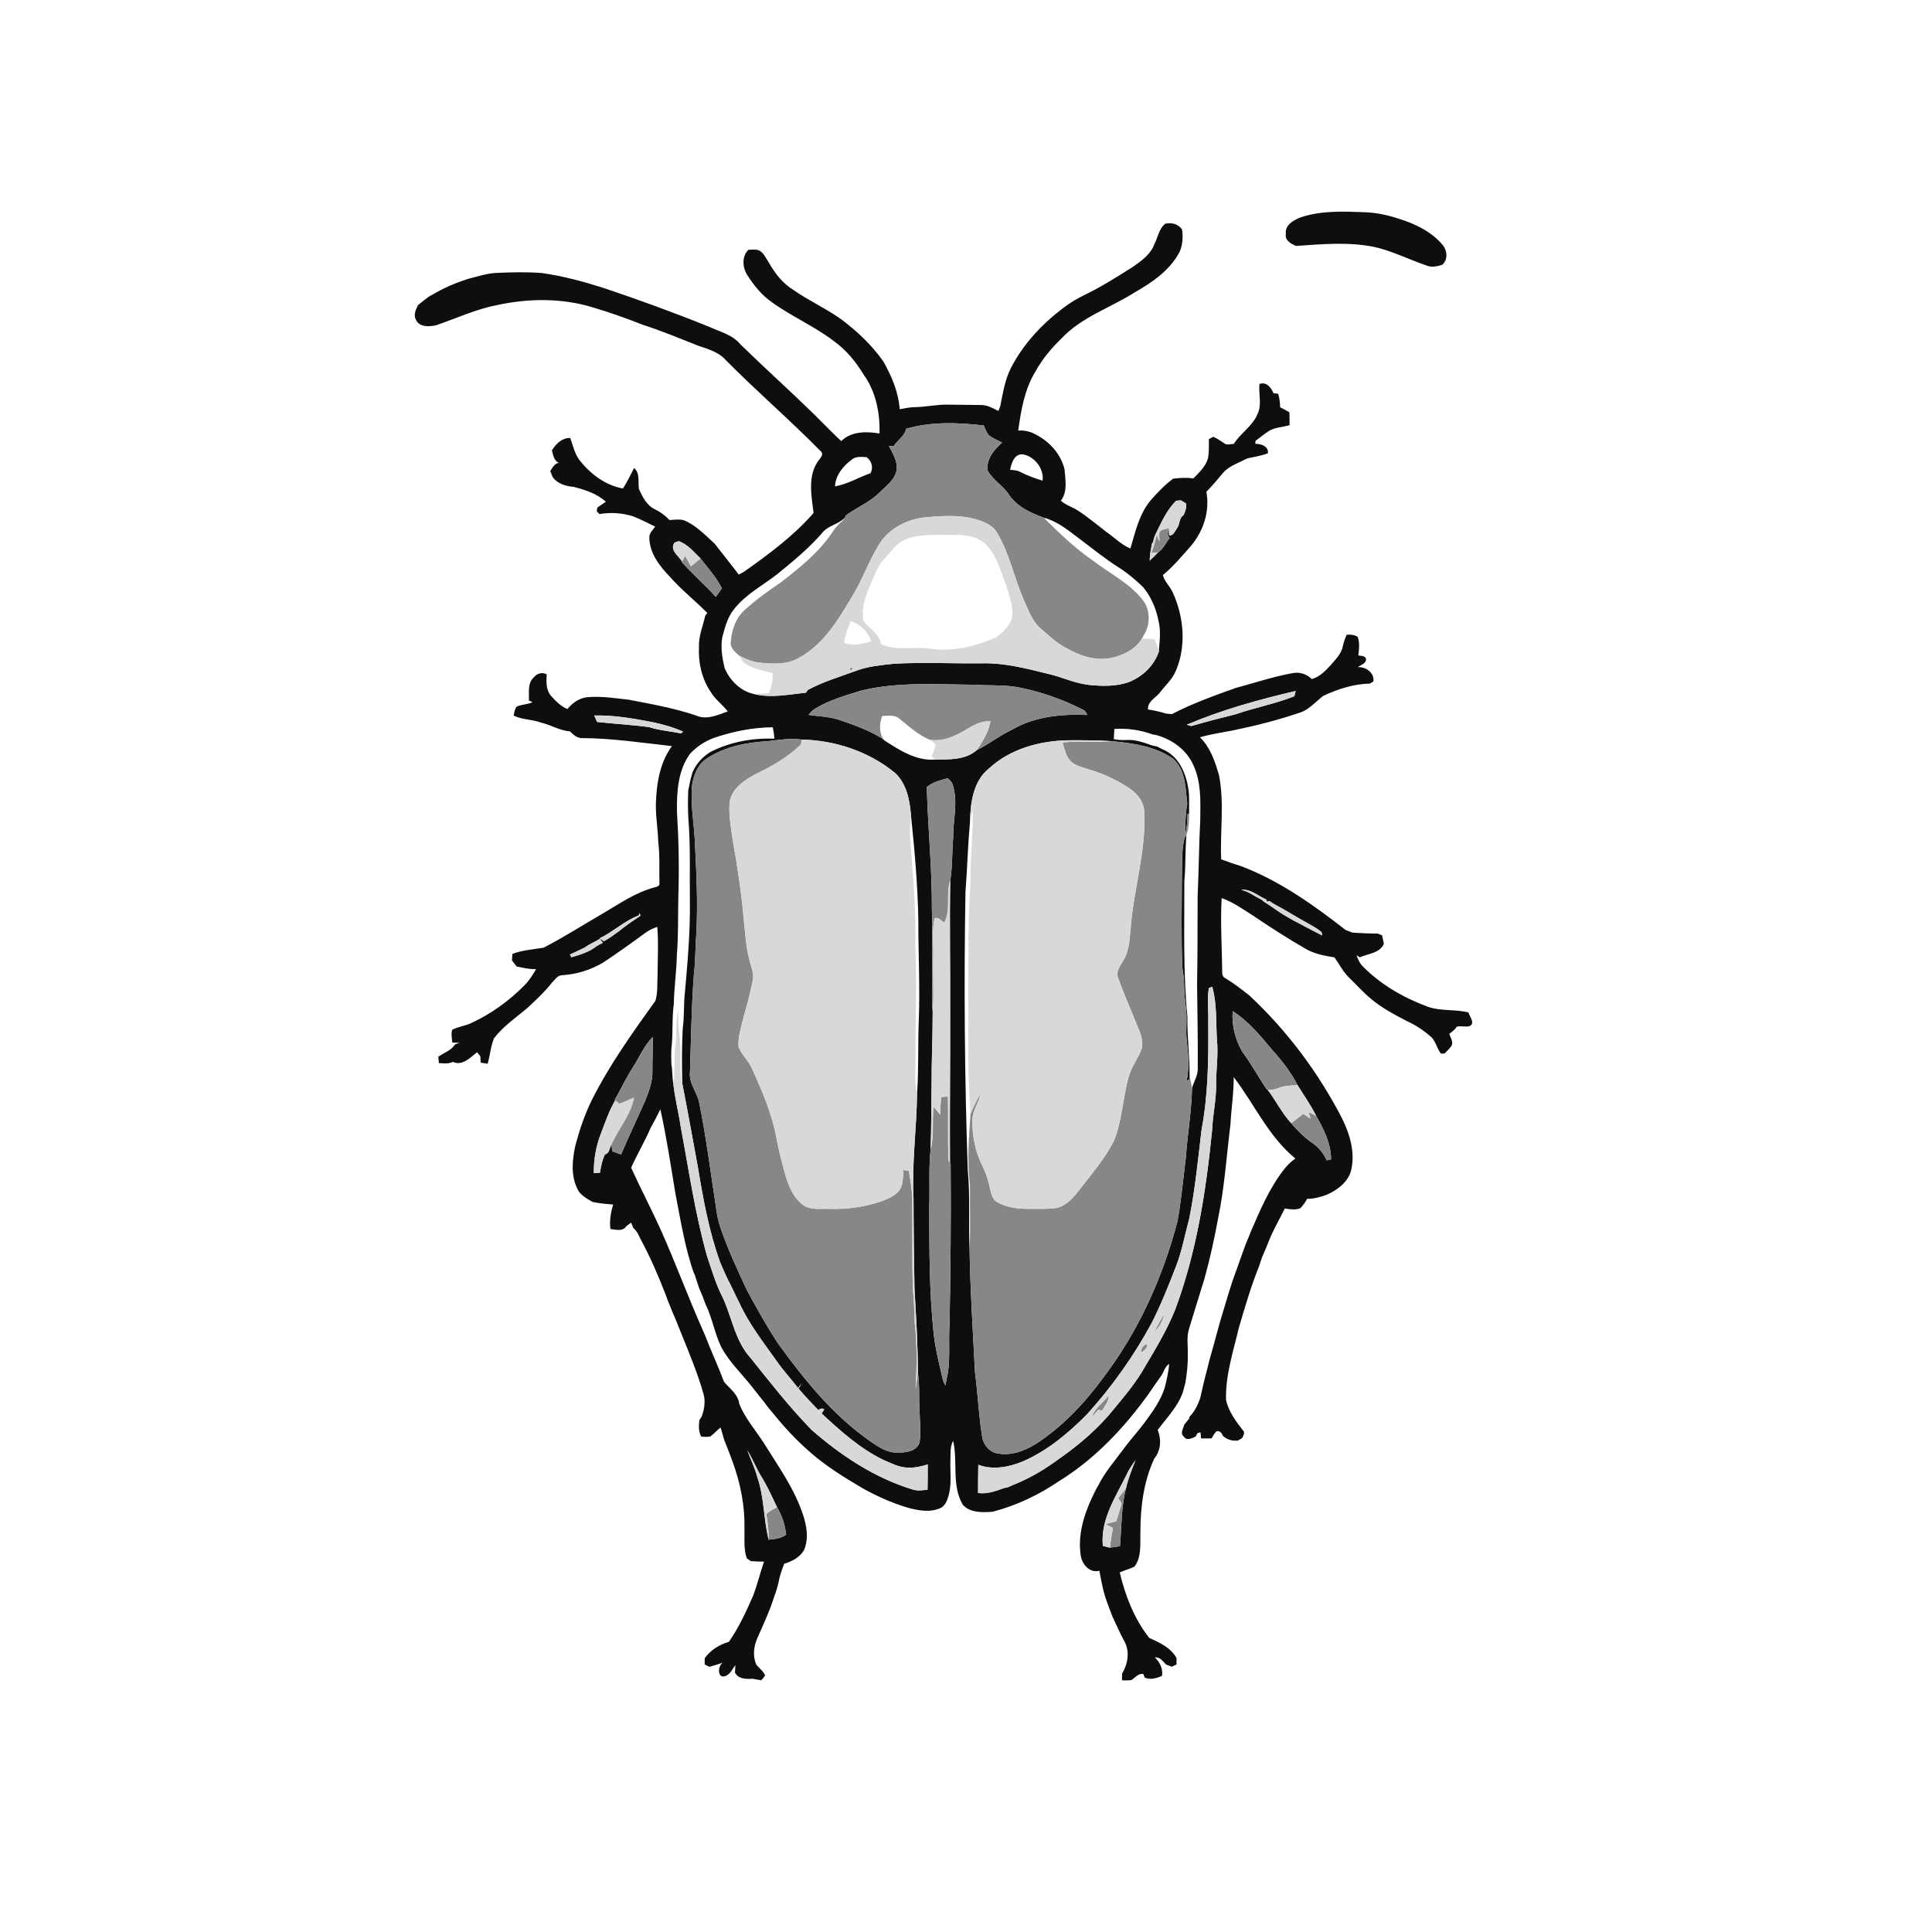 <ns0:svg xmlns:ns0="http://www.w3.org/2000/svg" width="1024pt" height="1024pt" viewBox="0 0 1024 1024" version="1.1">
<ns0:g id="#fefefeff">
<ns0:path fill="#fefefe" opacity="0" d=" M 0.00 0.00 L 1024.00 0.00 L 1024.00 1024.00 L 0.00 1024.00 L 0.00 0.00 M 689.27 115.25 C 685.54 116.72 680.93 119.28 681.53 124.01 C 680.89 127.46 684.27 129.15 686.84 130.35 C 700.55 129.41 714.49 128.13 728.09 130.81 C 737.75 132.95 746.59 137.46 755.89 140.65 C 758.64 141.91 761.59 141.18 764.35 140.39 C 767.61 137.68 767.10 132.66 764.50 129.68 C 758.70 122.82 750.37 118.80 741.96 116.11 C 735.85 114.08 729.48 112.64 723.02 112.47 C 711.74 112.05 700.11 111.55 689.27 115.25 M 617.66 118.54 C 614.24 121.20 613.72 125.85 611.80 129.50 C 609.85 134.86 605.01 138.22 600.56 141.37 C 592.05 146.74 583.54 152.16 574.45 156.52 C 570.54 158.42 566.82 160.71 563.38 163.36 C 552.17 171.85 542.29 182.42 535.84 195.00 C 532.62 201.28 531.56 208.31 530.20 215.14 C 529.94 215.81 529.42 217.15 529.16 217.82 C 526.25 216.37 523.28 214.62 519.93 214.66 C 513.94 214.56 507.95 214.56 501.96 214.46 C 496.27 214.40 490.69 215.72 485.01 215.78 C 482.25 215.82 479.55 216.39 476.86 216.89 C 476.23 207.91 472.62 199.43 468.25 191.67 C 462.17 182.94 454.32 175.56 445.82 169.20 C 437.74 163.43 428.59 159.36 420.47 153.64 C 414.93 150.27 410.85 145.03 407.68 139.47 C 406.05 137.11 404.94 134.13 402.31 132.70 C 400.50 132.06 398.55 132.36 396.68 132.38 C 393.08 135.92 393.50 141.90 396.14 145.89 C 399.55 151.29 403.69 156.37 408.96 160.07 C 419.50 167.75 431.68 172.87 442.03 180.84 C 448.49 185.48 453.60 191.71 457.70 198.48 C 464.21 207.45 466.48 218.87 466.15 229.77 C 459.29 228.59 451.15 228.51 445.88 233.80 C 440.93 229.22 436.31 224.32 431.50 219.60 C 418.66 207.05 405.27 195.06 392.43 182.51 C 388.24 177.36 381.51 175.85 375.75 173.16 C 357.36 165.74 338.71 158.94 319.91 152.62 C 309.20 149.22 298.30 146.28 287.16 144.71 C 279.44 144.10 271.68 144.29 263.95 144.61 C 258.45 144.73 253.21 146.53 247.93 147.85 C 246.92 148.22 245.91 148.58 244.89 148.92 C 238.71 151.01 232.88 153.92 227.29 157.24 C 225.33 158.66 223.44 160.18 221.56 161.71 C 220.38 164.07 219.02 166.89 220.45 169.47 C 222.24 173.48 227.32 173.17 230.93 172.46 C 241.63 168.86 251.98 163.93 263.12 161.78 C 280.09 158.03 298.17 157.86 314.84 163.12 C 323.64 165.69 332.25 168.86 340.79 172.18 C 350.68 175.33 360.26 179.37 369.91 183.17 C 375.04 185.01 380.70 186.41 384.48 190.65 C 400.84 207.25 418.57 222.43 434.89 239.07 C 437.08 240.78 434.58 242.97 433.54 244.49 C 427.99 252.55 430.09 262.86 431.22 271.87 C 420.54 284.13 407.38 293.84 394.16 303.15 C 393.28 303.61 392.41 304.07 391.55 304.54 C 387.41 298.99 383.00 293.66 378.79 288.17 C 373.70 283.55 368.87 278.33 362.37 275.71 C 359.91 275.07 357.33 275.51 354.84 275.63 C 352.63 273.25 350.01 271.33 347.09 269.93 C 342.75 267.88 340.50 263.31 338.63 259.15 C 338.10 255.45 339.32 250.70 336.07 248.04 C 334.22 251.72 332.40 255.43 330.19 258.91 C 320.86 257.25 312.94 251.22 307.17 243.93 C 304.58 240.45 303.63 236.15 302.25 232.12 C 297.92 232.03 294.61 235.23 292.54 238.72 C 293.18 241.19 293.54 244.10 296.16 245.31 C 293.80 245.71 292.79 247.91 291.64 249.71 C 292.12 250.77 292.57 251.84 292.99 252.94 C 295.56 256.41 299.84 257.72 303.98 258.05 C 310.07 259.58 316.39 261.62 321.12 265.93 C 319.60 266.95 318.10 268.01 316.58 269.03 C 316.51 269.54 316.37 270.54 316.29 271.04 C 316.65 271.39 317.38 272.10 317.74 272.45 C 323.74 271.45 329.96 271.86 335.76 273.73 C 339.68 275.31 343.43 277.26 347.23 279.11 C 346.07 280.97 343.97 282.58 344.16 284.99 C 344.25 293.23 349.66 300.11 355.11 305.78 C 361.20 312.67 368.45 318.36 374.89 324.90 C 374.61 325.26 374.07 325.96 373.79 326.31 C 372.59 331.86 370.19 337.24 370.46 343.02 C 370.07 351.26 371.96 359.74 376.61 366.62 C 378.99 370.65 382.87 373.44 385.76 377.06 C 380.38 378.99 374.47 381.76 368.85 379.20 C 357.24 375.29 345.14 373.14 333.13 370.85 C 325.77 370.04 318.37 368.82 310.96 369.56 C 306.87 370.12 303.31 372.62 300.77 375.79 C 297.27 374.42 294.60 371.64 292.13 368.91 C 289.36 365.77 289.50 361.35 289.76 357.44 C 287.36 356.07 284.66 356.93 282.98 358.96 C 279.47 362.06 280.51 367.10 280.33 371.25 C 280.81 371.49 281.78 371.96 282.26 372.19 C 279.53 373.52 276.32 373.23 273.67 374.65 C 272.82 376.05 272.55 377.67 272.26 379.27 C 276.83 381.57 282.12 381.20 286.84 383.03 C 292.06 384.22 296.78 387.25 302.17 387.66 C 303.79 389.35 305.66 391.08 308.14 391.20 C 324.23 391.25 340.17 393.69 356.13 395.44 C 350.34 403.38 348.28 413.34 347.77 422.98 C 347.14 430.72 348.65 438.36 348.88 446.08 C 349.76 453.38 349.36 460.79 349.51 468.13 C 349.81 469.64 348.08 469.99 347.01 470.32 C 337.12 472.86 328.65 478.79 319.96 483.90 C 309.37 490.04 299.01 496.63 288.16 502.29 C 282.61 503.25 276.86 503.54 271.57 505.61 C 271.50 506.74 271.43 507.89 271.35 509.04 C 272.15 510.11 272.97 511.17 273.79 512.24 C 277.20 512.96 280.63 513.79 284.15 513.65 C 282.29 516.85 280.30 520.01 277.61 522.59 C 269.57 530.70 260.10 537.47 249.73 542.26 C 246.50 543.80 242.83 544.11 239.66 545.82 C 239.00 548.01 239.57 550.34 239.72 552.57 C 240.68 552.61 242.59 552.68 243.54 552.71 C 242.75 552.99 241.96 553.27 241.18 553.57 C 239.12 556.79 235.31 557.96 232.31 560.08 C 232.40 561.20 232.51 562.33 232.62 563.47 C 235.10 563.57 237.71 564.00 240.00 562.81 C 245.12 565.17 249.17 560.52 252.86 557.72 C 253.29 558.24 254.14 559.27 254.57 559.79 C 254.64 560.93 254.71 562.08 254.78 563.24 C 256.00 563.43 257.24 563.63 258.47 563.81 C 259.77 559.33 260.04 554.54 261.88 550.24 C 266.84 543.78 273.69 539.22 279.83 533.99 C 284.30 529.76 288.85 525.58 292.65 520.71 C 294.18 519.17 295.53 516.86 297.99 516.88 C 305.63 516.41 313.12 514.07 319.70 510.17 C 327.12 505.22 334.40 500.06 341.59 494.77 C 343.62 493.21 345.94 492.07 348.38 491.28 C 349.09 499.83 348.54 508.41 348.52 516.97 C 348.28 521.47 348.71 526.11 347.36 530.48 C 335.28 547.31 323.14 564.26 313.79 582.81 C 309.95 590.55 307.20 598.74 304.98 607.08 C 303.32 614.57 302.46 622.88 305.97 630.00 C 307.44 633.44 310.98 635.20 314.02 637.05 C 317.62 637.82 321.29 638.13 324.96 638.42 C 323.75 642.64 322.95 647.00 323.54 651.39 C 326.38 651.74 330.11 652.86 331.95 649.92 C 332.79 649.27 333.64 648.64 334.50 648.02 C 334.89 648.98 335.29 649.94 335.70 650.91 C 337.94 652.69 338.80 655.50 340.13 657.92 C 345.11 667.25 349.25 677.01 353.07 686.86 C 353.53 688.31 354.09 689.73 354.70 691.14 C 355.10 692.11 355.49 693.10 355.87 694.10 C 359.15 701.60 362.02 709.27 365.15 716.84 C 368.00 724.08 370.82 731.35 372.88 738.86 C 374.03 742.82 373.28 747.04 371.88 750.85 C 371.58 751.30 370.98 752.22 370.68 752.68 C 370.34 755.65 370.14 758.79 371.71 761.48 C 373.38 761.43 375.18 761.88 376.76 761.18 C 378.63 759.82 380.03 757.91 381.97 756.64 C 382.54 758.77 383.17 760.90 383.79 763.04 C 385.38 766.97 386.94 770.92 388.35 774.93 C 392.44 786.14 394.82 798.05 394.59 810.01 C 394.71 815.33 394.04 820.81 395.82 825.95 C 396.35 826.32 397.42 827.06 397.95 827.43 C 400.27 827.63 402.60 827.68 404.94 827.69 C 402.88 833.72 401.40 839.94 399.11 845.88 C 395.46 854.27 391.58 862.63 386.37 870.17 C 381.31 871.68 376.61 874.55 373.52 878.90 C 373.50 879.99 373.49 881.08 373.49 882.20 C 374.12 882.51 375.36 883.12 375.99 883.43 C 378.42 882.78 380.82 882.03 383.21 881.24 C 380.40 882.65 379.99 889.76 384.31 888.40 C 387.04 887.53 388.11 884.63 389.76 882.57 C 389.71 883.57 389.61 885.56 389.56 886.56 C 391.49 890.05 395.56 889.98 399.04 889.77 C 400.47 890.07 401.90 890.34 403.35 890.60 C 404.24 889.83 404.97 888.95 405.54 887.96 C 404.55 885.54 402.18 884.20 400.76 882.10 C 398.93 877.75 399.48 872.78 401.29 868.53 C 403.67 863.10 406.14 857.71 408.28 852.19 C 409.97 847.16 412.06 842.24 412.99 837.00 C 413.62 834.18 414.60 831.47 415.67 828.80 C 419.83 827.56 424.08 825.36 426.23 821.42 C 428.62 815.59 427.66 809.01 425.73 803.20 C 421.15 789.06 412.34 776.92 404.59 764.42 C 400.19 757.70 394.79 751.52 391.79 743.98 C 391.21 738.95 386.68 735.95 383.71 732.33 C 381.32 725.84 378.43 719.55 375.84 713.14 C 374.58 709.81 373.21 706.51 371.74 703.27 C 364.41 686.70 358.16 669.69 350.79 653.14 C 345.65 641.60 339.74 630.42 334.52 618.91 C 337.68 611.79 341.73 605.11 344.78 597.95 C 346.62 594.67 348.35 591.33 350.01 587.96 C 353.31 602.83 355.54 617.90 358.04 632.91 C 360.13 643.70 361.93 654.55 364.80 665.17 C 365.90 668.74 366.68 672.42 368.28 675.82 C 369.10 678.24 369.84 680.68 370.66 683.11 C 371.90 685.70 372.92 688.40 373.90 691.10 C 377.45 698.42 378.76 706.55 382.22 713.90 C 386.40 721.66 392.83 727.81 398.28 734.65 C 400.54 737.59 402.90 740.45 405.20 743.37 C 406.85 745.78 408.81 747.96 410.68 750.21 C 416.50 757.39 422.89 764.10 429.90 770.15 C 438.24 777.36 447.70 783.20 457.18 788.80 C 464.75 793.00 472.69 796.58 480.99 799.07 C 486.59 800.56 492.82 801.83 498.34 799.35 C 500.59 798.40 501.71 796.06 502.39 793.87 C 504.65 787.45 503.51 780.57 503.74 773.93 C 503.89 770.52 503.42 766.77 505.19 763.70 C 507.77 774.84 504.23 787.25 510.32 797.58 C 514.18 801.91 520.76 801.66 526.09 801.26 C 538.58 798.03 550.46 792.39 561.12 785.15 C 578.77 774.33 593.43 759.33 605.79 742.86 C 609.10 738.62 611.92 734.03 615.11 729.71 C 616.82 727.54 617.25 724.39 619.72 722.87 C 619.36 727.15 618.35 731.34 617.34 735.50 C 615.35 741.77 611.59 747.25 607.74 752.51 C 603.87 758.02 599.16 762.89 595.23 768.36 C 590.75 774.46 585.64 780.21 582.27 787.03 C 580.94 789.23 579.80 791.54 578.74 793.88 C 574.25 803.50 571.07 814.30 572.90 824.98 C 573.78 829.44 577.73 833.89 582.69 832.53 C 583.78 838.43 584.86 844.39 587.06 850.00 C 587.90 852.40 588.82 854.78 589.78 857.14 C 591.83 861.45 593.69 865.84 596.00 870.03 C 598.92 875.41 597.77 881.97 594.73 887.04 C 594.69 888.22 594.68 889.41 594.67 890.61 C 596.31 890.61 597.97 890.74 599.61 890.48 C 601.72 889.30 603.25 886.70 606.02 887.28 C 606.19 887.76 606.53 888.70 606.70 889.17 C 609.70 890.51 613.08 889.50 615.92 888.21 C 616.44 884.37 614.75 881.06 612.10 878.45 C 614.80 878.13 616.32 880.49 617.95 882.20 C 618.98 882.58 620.02 882.97 621.07 883.38 C 621.69 883.09 622.94 882.50 623.57 882.21 C 623.57 881.35 623.57 879.63 623.57 878.77 C 620.47 873.17 614.53 870.66 609.06 868.07 C 601.16 858.00 596.41 845.78 593.48 833.42 C 596.03 832.24 598.80 831.60 601.32 830.34 C 605.23 825.02 604.23 818.14 604.44 811.96 C 604.43 798.73 606.16 785.11 611.82 773.04 C 615.30 768.76 615.65 762.92 613.60 757.91 C 618.36 751.47 624.27 745.61 626.95 737.89 C 627.39 736.31 627.77 734.71 628.24 733.14 C 629.08 728.13 629.68 723.07 629.54 717.98 C 629.73 713.41 628.78 708.69 630.23 704.25 C 632.84 695.44 635.67 686.68 638.34 677.88 C 641.32 667.20 643.68 656.35 645.68 645.44 C 649.05 629.17 650.09 612.55 652.15 596.10 C 652.58 587.67 653.96 579.32 653.87 570.87 C 664.86 585.19 672.32 602.42 686.58 614.05 C 684.34 615.61 682.33 617.48 680.68 619.66 C 672.82 629.60 667.92 641.42 662.88 652.94 C 662.69 653.46 662.29 654.49 662.10 655.01 C 658.97 662.14 656.74 669.62 653.97 676.90 C 653.62 677.91 653.27 678.93 652.92 679.96 C 651.51 684.25 650.24 688.59 648.93 692.93 C 646.01 702.19 643.72 711.63 641.01 720.96 C 639.75 726.34 638.18 731.64 637.05 737.05 C 636.71 738.39 636.41 739.73 636.13 741.10 C 634.82 744.65 633.20 748.18 630.47 750.88 C 630.43 751.13 630.35 751.62 630.31 751.86 C 629.45 752.90 628.60 753.95 627.76 755.00 C 627.17 757.09 625.24 759.81 627.55 761.52 C 629.04 763.80 631.85 762.26 633.71 761.40 C 633.96 760.95 634.46 760.06 634.72 759.61 C 635.11 759.50 635.90 759.27 636.30 759.16 C 636.37 759.96 636.51 761.57 636.58 762.38 C 638.42 762.44 640.27 762.41 642.13 762.38 C 642.92 761.05 643.65 759.66 644.77 758.58 C 646.61 758.25 647.54 759.51 648.15 761.02 C 650.34 763.05 653.12 763.84 656.08 763.53 C 656.65 763.21 657.78 762.56 658.35 762.24 C 658.83 760.98 660.18 759.31 658.79 758.15 C 655.02 753.33 651.22 748.13 649.82 742.08 C 649.44 729.04 653.61 716.50 656.56 703.93 C 659.81 692.91 663.01 681.81 667.33 671.16 C 667.84 669.67 668.33 668.18 668.79 666.69 C 670.68 662.52 672.23 658.21 674.12 654.04 C 676.27 649.47 678.70 645.03 680.99 640.53 C 683.75 640.98 686.56 641.41 689.25 640.38 C 690.61 638.86 691.89 637.25 692.78 635.40 C 696.35 635.46 699.81 634.47 703.13 633.25 C 703.64 633.01 704.66 632.54 705.17 632.31 C 710.08 629.74 714.76 625.84 716.13 620.22 C 718.38 610.83 715.44 601.16 711.30 592.74 C 698.78 568.51 682.22 546.32 662.28 527.70 C 658.12 524.41 653.94 521.13 649.37 518.41 C 648.05 517.86 647.70 516.36 647.79 515.08 C 647.68 502.06 646.76 489.04 647.50 476.03 C 653.59 478.08 658.81 481.98 664.22 485.33 C 673.31 491.50 682.54 497.45 692.07 502.91 C 696.70 505.61 702.03 506.60 707.25 507.42 C 709.98 511.12 711.99 515.39 715.42 518.54 C 719.19 522.21 722.72 526.16 726.80 529.53 C 732.56 534.32 739.21 537.84 745.83 541.28 C 750.20 543.25 754.25 545.91 757.87 549.06 C 760.99 551.35 761.38 555.54 763.73 558.45 C 764.21 558.43 765.17 558.40 765.65 558.39 C 766.96 557.08 768.33 555.81 769.36 554.25 C 770.40 552.05 768.78 550.00 768.14 547.98 C 769.53 546.84 771.15 545.88 772.00 544.23 C 774.28 543.47 776.77 544.57 778.95 543.84 C 782.06 542.32 778.88 538.82 778.29 536.60 C 771.28 534.82 763.79 536.05 756.89 533.64 C 744.24 528.96 732.19 522.14 722.63 512.52 C 720.84 510.84 719.74 508.60 719.01 506.29 C 719.45 506.57 720.32 507.13 720.76 507.40 C 725.15 505.38 731.28 505.29 733.49 500.25 C 733.16 498.74 732.84 497.24 732.53 495.74 C 731.95 495.51 730.79 495.04 730.21 494.81 C 725.76 494.84 721.33 494.56 716.90 494.32 C 715.63 493.83 714.40 493.38 713.17 492.88 C 696.14 479.61 678.21 466.83 657.90 459.12 C 654.32 457.98 650.76 456.78 647.25 455.46 C 646.62 440.63 649.01 425.61 646.11 410.94 C 645.79 409.93 645.48 408.92 645.21 407.90 C 643.30 401.69 640.74 395.41 636.03 390.76 C 641.73 389.14 647.60 388.24 653.42 387.15 C 665.89 384.57 678.26 381.46 690.28 377.25 C 694.52 375.30 697.64 371.72 701.23 368.87 C 709.05 365.23 717.40 362.47 726.10 362.32 C 726.54 362.04 727.44 361.50 727.88 361.23 C 728.73 356.68 723.79 353.26 719.67 353.61 C 721.33 352.30 724.41 351.69 723.97 348.99 C 723.23 347.39 721.35 347.72 719.95 347.40 C 720.31 344.11 720.80 340.68 719.58 337.51 C 717.81 336.41 715.79 336.24 713.78 336.44 C 712.86 338.36 712.21 340.38 711.74 342.46 C 711.01 346.51 707.90 349.45 705.36 352.46 C 702.54 355.53 699.41 358.80 695.26 359.91 C 692.56 357.19 688.64 356.01 684.88 356.81 C 674.64 358.68 664.74 362.02 654.70 364.71 C 643.32 368.82 631.87 372.88 621.13 378.49 C 620.36 378.43 618.82 378.31 618.05 378.24 C 614.92 377.20 611.68 376.54 608.44 376.03 C 608.17 371.71 612.61 369.92 614.87 366.94 C 617.60 363.31 621.18 360.25 623.02 356.01 C 628.90 342.76 627.53 327.20 621.67 314.19 C 620.25 310.87 617.25 308.34 616.34 304.82 C 621.70 300.40 626.19 295.03 630.79 289.83 C 637.73 281.95 641.36 271.10 639.40 260.66 C 642.44 257.60 645.19 254.27 647.95 250.96 C 651.32 246.90 656.55 245.35 661.07 242.96 C 664.73 242.16 668.46 241.58 672.01 240.29 C 672.43 236.47 668.41 235.20 665.34 235.24 C 665.36 234.85 665.41 234.07 665.44 233.68 C 667.70 232.00 669.87 230.18 672.24 228.65 C 675.58 226.41 679.75 226.49 683.49 225.34 C 683.54 223.06 683.47 220.78 683.40 218.50 C 681.78 217.58 680.15 216.69 678.49 215.86 C 678.44 213.43 678.18 211.01 677.45 208.69 C 676.83 208.63 675.61 208.50 675.00 208.43 C 673.72 205.40 671.21 202.16 667.51 203.54 C 667.02 208.92 669.00 214.69 666.38 219.72 C 663.72 225.99 657.47 229.58 653.96 235.27 C 652.49 235.30 650.94 235.86 649.53 235.38 C 647.40 234.03 645.38 232.46 643.03 231.49 C 642.45 231.81 641.30 232.45 640.72 232.78 C 640.73 236.15 640.88 239.55 640.26 242.89 C 639.06 247.28 635.57 250.44 632.49 253.58 C 628.95 253.03 625.38 253.29 621.84 253.69 C 617.42 256.90 613.66 260.92 610.04 264.98 C 603.84 272.24 601.76 281.81 599.15 290.74 C 594.26 288.65 590.53 284.77 586.21 281.80 C 581.32 278.00 576.55 274.01 571.35 270.63 C 568.42 268.70 564.91 267.77 562.28 265.38 C 565.97 260.57 564.64 254.35 564.24 248.79 C 562.28 240.64 556.21 233.93 548.81 230.23 C 546.01 228.65 542.88 227.97 539.68 228.23 C 541.17 217.40 543.04 206.22 548.89 196.77 C 552.43 190.30 557.22 184.64 562.48 179.51 C 573.06 168.13 588.27 163.26 601.14 155.14 C 610.63 149.71 620.26 143.26 625.34 133.22 C 626.87 129.54 627.07 125.52 626.51 121.61 C 624.45 118.66 621.06 117.88 617.66 118.54 Z" />
<ns0:path fill="#fefefe" opacity="0" d=" M 535.38 249.02 C 536.11 245.47 537.56 240.40 542.17 240.81 C 548.35 241.93 553.45 248.43 552.58 254.76 C 548.57 253.53 544.61 252.09 540.86 250.20 C 539.20 249.22 537.24 249.17 535.38 249.02 Z" />
<ns0:path fill="#fefefe" opacity="0" d=" M 451.42 243.63 C 453.60 241.72 456.64 242.20 459.29 242.29 C 462.04 244.33 462.95 247.65 461.45 250.76 C 455.13 253.01 449.20 256.62 442.57 257.79 C 442.84 251.86 446.87 247.04 451.42 243.63 Z" />
<ns0:path fill="#fefefe" opacity="0" d=" M 435.67 282.56 C 438.75 278.53 444.28 278.00 447.76 274.46 C 447.64 274.68 447.39 275.14 447.26 275.36 C 445.21 277.27 443.07 279.14 441.56 281.53 C 434.40 292.49 424.05 300.80 413.80 308.71 C 407.27 313.14 400.84 317.77 394.96 323.05 C 390.09 327.24 387.82 333.75 387.35 340.01 C 386.81 343.42 389.75 345.74 392.06 347.68 C 392.85 348.98 393.31 350.66 394.67 351.53 C 399.06 354.47 404.34 355.55 409.41 356.69 C 409.97 360.40 408.91 364.02 407.45 367.40 C 404.88 367.56 402.33 367.76 399.76 367.88 C 392.58 366.43 386.72 360.60 384.01 353.93 C 382.78 348.72 381.88 343.28 382.78 337.94 C 384.19 332.74 385.52 327.28 388.96 322.99 C 395.18 314.98 404.39 310.26 412.24 304.11 C 420.43 297.36 428.73 290.64 435.67 282.56 Z" />
<ns0:path fill="#fefefe" opacity="0" d=" M 553.19 274.38 C 559.79 276.08 565.28 280.32 570.60 284.39 C 578.07 289.96 585.26 295.93 593.16 300.90 C 597.75 303.83 601.92 307.39 605.84 311.15 C 610.11 316.24 612.74 322.53 614.03 329.01 C 615.33 334.22 614.67 339.65 614.22 344.93 C 613.44 342.88 612.70 340.83 611.97 338.77 C 609.74 338.67 607.50 338.55 605.28 338.47 C 605.45 338.12 605.81 337.43 605.98 337.08 C 609.87 331.26 609.92 323.09 605.37 317.61 C 598.42 308.97 588.23 303.99 579.57 297.34 C 569.91 290.74 561.47 282.58 553.19 274.38 Z" />
<ns0:path fill="#fefefe" opacity="0" d=" M 479.60 286.04 C 487.99 282.66 497.18 283.66 506.01 283.51 C 511.99 283.41 518.73 284.38 522.99 289.01 C 528.44 294.98 530.54 303.01 533.32 310.40 C 535.10 316.29 537.66 322.52 536.06 328.75 C 534.32 332.40 531.31 335.40 528.04 337.71 C 516.89 342.87 504.31 345.58 492.04 343.71 C 483.70 342.73 474.82 345.08 466.92 341.40 C 466.18 335.84 460.89 333.30 457.77 329.32 C 456.18 322.43 458.93 315.61 461.55 309.36 C 463.52 304.97 464.93 300.14 468.37 296.62 C 471.90 292.90 474.69 288.12 479.60 286.04 Z" />
<ns0:path fill="#fefefe" opacity="0" d=" M 450.74 329.22 C 455.96 330.62 460.12 334.89 461.82 339.98 C 457.26 341.16 451.75 342.79 447.38 340.60 C 447.80 336.64 449.59 332.99 450.74 329.22 Z" />
<ns0:path fill="#fefefe" opacity="0" d=" M 467.56 379.48 C 470.72 379.46 474.38 378.63 476.91 381.09 C 481.94 385.16 486.80 389.58 492.85 392.11 C 493.88 392.87 494.88 393.67 495.91 394.47 C 495.48 396.58 494.87 398.65 493.80 400.55 C 494.31 401.23 494.81 401.92 495.32 402.62 C 485.34 403.28 476.51 397.45 468.48 392.26 L 468.32 391.91 C 465.79 388.17 466.11 383.56 467.56 379.48 Z" />
<ns0:path fill="#fefefe" opacity="0" d=" M 378.24 391.15 C 388.32 387.68 398.91 385.56 409.59 385.46 C 410.00 387.46 410.29 389.47 410.47 391.51 C 398.76 391.06 386.89 393.25 376.43 398.61 C 372.37 401.17 369.08 404.74 367.12 409.14 C 366.05 412.32 365.48 415.63 364.79 418.91 C 364.55 423.96 364.58 429.02 364.86 434.07 C 366.02 448.31 365.48 462.68 365.64 476.98 C 365.93 494.03 364.35 511.01 362.84 527.96 C 362.35 533.60 362.68 539.29 361.87 544.90 C 361.36 554.73 361.37 564.58 361.65 574.42 C 359.90 566.85 361.09 559.05 360.37 551.38 C 359.86 546.18 359.44 540.96 359.43 535.73 C 358.00 541.73 358.70 547.93 358.00 554.01 C 357.13 560.81 358.00 567.71 356.90 574.50 C 356.23 571.05 356.47 567.51 355.86 564.06 C 355.73 561.35 355.72 558.63 355.83 555.92 C 356.85 548.02 356.02 539.98 357.14 532.08 C 357.27 523.38 358.60 514.78 358.75 506.08 C 359.61 495.71 359.30 485.29 359.54 474.90 C 360.03 459.94 359.72 444.96 358.79 430.02 C 358.67 419.61 359.34 408.34 365.66 399.61 C 369.08 395.85 373.49 392.95 378.24 391.15 Z" />
<ns0:path fill="#fefefe" opacity="0" d=" M 590.66 386.35 C 597.49 385.94 604.41 386.87 610.83 389.24 C 611.42 389.36 612.60 389.58 613.19 389.69 C 621.42 392.02 629.03 397.56 632.50 405.54 C 636.71 414.39 636.25 424.47 636.18 434.02 C 635.46 447.66 635.42 461.33 634.77 474.98 C 634.68 490.65 634.79 506.32 634.47 521.99 C 634.63 536.66 634.95 551.33 634.84 566.01 C 635.06 569.80 632.85 573.10 631.81 576.63 C 631.45 574.51 630.91 572.43 630.51 570.33 C 630.60 559.86 629.16 549.47 629.36 539.00 C 627.02 515.08 627.79 491.02 627.73 467.01 C 628.52 458.87 628.10 450.67 628.85 442.53 C 630.10 438.94 630.33 435.11 630.24 431.34 C 630.22 427.88 630.33 424.41 630.18 420.95 C 629.38 411.48 625.46 400.72 615.88 397.02 C 615.01 396.57 614.16 396.13 613.31 395.68 C 612.72 395.56 611.53 395.31 610.94 395.19 C 606.46 393.68 601.85 391.85 597.04 392.21 C 594.78 392.31 592.52 392.24 590.32 391.74 C 590.43 389.94 590.55 388.14 590.66 386.35 Z" />
<ns0:path fill="#fefefe" opacity="0" d=" M 514.11 435.98 C 514.59 433.51 515.17 431.05 515.77 428.61 C 515.60 441.74 514.29 454.83 514.34 467.97 C 513.18 485.31 513.27 502.69 513.16 520.06 C 513.43 543.51 512.61 567.01 514.39 590.41 C 513.53 602.89 512.49 615.48 514.09 627.93 C 514.01 639.36 514.42 650.80 513.90 662.22 C 513.22 648.21 514.31 634.12 512.93 620.15 C 511.26 571.12 510.87 522.03 511.71 472.98 C 512.68 460.66 512.93 448.28 514.11 435.98 Z" />
<ns0:path fill="#fefefe" opacity="0" d=" M 482.83 431.97 C 484.75 450.60 486.44 469.29 486.74 488.02 C 486.69 505.34 487.64 522.64 487.00 539.95 C 486.44 553.22 486.99 566.53 486.05 579.79 C 484.45 572.60 485.38 565.22 485.19 557.93 C 485.36 538.96 485.89 519.98 485.16 501.01 C 485.48 482.17 483.95 463.37 482.43 444.61 C 482.06 440.39 482.47 436.17 482.83 431.97 Z" />
</ns0:g>
<ns0:g id="#0e0e0eff">
<ns0:path fill="#0e0e0e" opacity="1.00" d=" M 689.27 115.25 C 700.11 111.55 711.74 112.05 723.02 112.47 C 729.48 112.64 735.85 114.08 741.96 116.11 C 750.37 118.80 758.70 122.82 764.50 129.68 C 767.10 132.66 767.61 137.68 764.35 140.39 C 761.59 141.18 758.64 141.91 755.89 140.65 C 746.59 137.46 737.75 132.95 728.09 130.81 C 714.49 128.13 700.55 129.41 686.84 130.35 C 684.27 129.15 680.89 127.46 681.53 124.01 C 680.93 119.28 685.54 116.72 689.27 115.25 Z" />
<ns0:path fill="#0e0e0e" opacity="1.00" d=" M 617.66 118.54 C 621.06 117.88 624.45 118.66 626.51 121.61 C 627.07 125.52 626.87 129.54 625.34 133.22 C 620.26 143.26 610.63 149.71 601.14 155.14 C 588.27 163.26 573.06 168.13 562.48 179.51 C 557.22 184.64 552.43 190.30 548.89 196.77 C 543.04 206.22 541.17 217.40 539.68 228.23 C 542.88 227.97 546.01 228.65 548.81 230.23 C 556.21 233.93 562.28 240.64 564.24 248.79 C 564.64 254.35 565.97 260.57 562.28 265.38 C 564.91 267.77 568.42 268.70 571.35 270.63 C 576.55 274.01 581.32 278.00 586.21 281.80 C 590.53 284.77 594.26 288.65 599.15 290.74 C 601.76 281.81 603.84 272.24 610.04 264.98 C 613.66 260.92 617.42 256.90 621.84 253.69 C 625.38 253.29 628.95 253.03 632.49 253.58 C 635.57 250.44 639.06 247.28 640.26 242.89 C 640.88 239.55 640.73 236.15 640.72 232.78 C 641.30 232.45 642.45 231.81 643.03 231.49 C 645.38 232.46 647.40 234.03 649.53 235.38 C 650.94 235.86 652.49 235.30 653.96 235.27 C 657.47 229.58 663.72 225.99 666.38 219.72 C 669.00 214.69 667.02 208.92 667.51 203.54 C 671.21 202.16 673.72 205.40 675.00 208.43 C 675.61 208.50 676.83 208.63 677.45 208.69 C 678.18 211.01 678.44 213.43 678.49 215.86 C 680.15 216.69 681.78 217.58 683.40 218.50 C 683.47 220.78 683.54 223.06 683.49 225.34 C 679.75 226.49 675.58 226.41 672.24 228.65 C 669.87 230.18 667.70 232.00 665.44 233.68 C 665.41 234.07 665.36 234.85 665.34 235.24 C 668.41 235.20 672.43 236.47 672.01 240.29 C 668.46 241.58 664.73 242.16 661.07 242.96 C 656.55 245.35 651.32 246.90 647.95 250.96 C 645.19 254.27 642.44 257.60 639.40 260.66 C 641.36 271.10 637.73 281.95 630.79 289.83 C 626.19 295.03 621.70 300.40 616.34 304.82 C 617.25 308.34 620.25 310.87 621.67 314.19 C 627.53 327.20 628.90 342.76 623.02 356.01 C 621.18 360.25 617.60 363.31 614.87 366.94 C 612.61 369.92 608.17 371.71 608.44 376.03 C 611.68 376.54 614.92 377.20 618.05 378.24 C 618.82 378.31 620.36 378.43 621.13 378.49 C 631.87 372.88 643.32 368.82 654.70 364.71 C 664.74 362.02 674.64 358.68 684.88 356.81 C 688.64 356.01 692.56 357.19 695.26 359.91 C 699.41 358.80 702.54 355.53 705.36 352.46 C 707.90 349.45 711.01 346.51 711.74 342.46 C 712.21 340.38 712.86 338.36 713.78 336.44 C 715.79 336.24 717.81 336.41 719.58 337.51 C 720.80 340.68 720.31 344.11 719.95 347.40 C 721.35 347.72 723.23 347.39 723.97 348.99 C 724.41 351.69 721.33 352.30 719.67 353.61 C 723.79 353.26 728.73 356.68 727.88 361.23 C 727.44 361.50 726.54 362.04 726.10 362.32 C 717.40 362.47 709.05 365.23 701.23 368.87 C 697.64 371.72 694.52 375.30 690.28 377.25 C 678.26 381.46 665.89 384.57 653.42 387.15 C 647.60 388.24 641.73 389.14 636.03 390.76 C 640.74 395.41 643.30 401.69 645.21 407.90 C 645.48 408.92 645.79 409.93 646.11 410.94 C 649.01 425.61 646.62 440.63 647.25 455.46 C 650.76 456.78 654.32 457.98 657.90 459.12 C 678.21 466.83 696.14 479.61 713.17 492.88 C 714.40 493.38 715.63 493.83 716.90 494.32 C 721.33 494.56 725.76 494.84 730.21 494.81 C 730.79 495.04 731.95 495.51 732.53 495.74 C 732.84 497.24 733.16 498.74 733.49 500.25 C 731.28 505.29 725.15 505.38 720.76 507.40 C 720.32 507.13 719.45 506.57 719.01 506.29 C 719.74 508.60 720.84 510.84 722.63 512.52 C 732.19 522.14 744.24 528.96 756.89 533.64 C 763.79 536.05 771.28 534.82 778.29 536.60 C 778.88 538.82 782.06 542.32 778.95 543.84 C 776.77 544.57 774.28 543.47 772.00 544.23 C 771.15 545.88 769.53 546.84 768.14 547.98 C 768.78 550.00 770.40 552.05 769.36 554.25 C 768.33 555.81 766.96 557.08 765.65 558.39 C 765.17 558.40 764.21 558.43 763.73 558.45 C 761.38 555.54 760.99 551.35 757.87 549.06 C 754.25 545.91 750.20 543.25 745.83 541.28 C 739.21 537.84 732.56 534.32 726.80 529.53 C 722.72 526.16 719.19 522.21 715.42 518.54 C 711.99 515.39 709.98 511.12 707.25 507.42 C 702.03 506.60 696.70 505.61 692.07 502.91 C 682.54 497.45 673.31 491.50 664.22 485.33 C 658.81 481.98 653.59 478.08 647.50 476.03 C 646.76 489.04 647.68 502.06 647.79 515.08 C 647.70 516.36 648.05 517.86 649.37 518.41 C 653.94 521.13 658.12 524.41 662.28 527.70 C 682.22 546.32 698.78 568.51 711.30 592.74 C 715.44 601.16 718.38 610.83 716.13 620.22 C 714.76 625.84 710.08 629.74 705.17 632.31 C 704.66 632.54 703.64 633.01 703.13 633.25 C 699.81 634.47 696.35 635.46 692.78 635.40 C 691.89 637.25 690.61 638.86 689.25 640.38 C 686.56 641.41 683.75 640.98 680.99 640.53 C 678.70 645.03 676.27 649.47 674.12 654.04 C 672.23 658.21 670.68 662.52 668.79 666.69 C 668.33 668.18 667.84 669.67 667.33 671.16 C 663.01 681.81 659.81 692.91 656.56 703.93 C 653.61 716.50 649.44 729.04 649.82 742.08 C 651.22 748.13 655.02 753.33 658.79 758.15 C 660.18 759.31 658.83 760.98 658.35 762.24 C 657.78 762.56 656.65 763.21 656.08 763.53 C 653.12 763.84 650.34 763.05 648.15 761.02 C 647.54 759.51 646.61 758.25 644.77 758.58 C 643.65 759.66 642.92 761.05 642.13 762.38 C 640.27 762.41 638.42 762.44 636.58 762.38 C 636.51 761.57 636.37 759.96 636.30 759.16 C 635.90 759.27 635.11 759.50 634.72 759.61 C 634.46 760.06 633.96 760.95 633.71 761.40 C 631.85 762.26 629.04 763.80 627.55 761.52 C 625.24 759.81 627.17 757.09 627.76 755.00 C 628.60 753.95 629.45 752.90 630.31 751.86 C 630.35 751.62 630.43 751.13 630.47 750.88 C 633.20 748.18 634.82 744.65 636.13 741.10 C 636.41 739.73 636.71 738.39 637.05 737.05 C 638.18 731.64 639.75 726.34 641.01 720.96 C 643.72 711.63 646.01 702.19 648.93 692.93 C 650.24 688.59 651.51 684.25 652.92 679.96 C 653.27 678.93 653.62 677.91 653.97 676.90 C 656.74 669.62 658.97 662.14 662.10 655.01 C 662.29 654.49 662.69 653.46 662.88 652.94 C 667.92 641.42 672.82 629.60 680.68 619.66 C 682.33 617.48 684.34 615.61 686.58 614.05 C 672.32 602.42 664.86 585.19 653.87 570.87 C 653.96 579.32 652.58 587.67 652.15 596.10 C 650.09 612.55 649.05 629.17 645.68 645.44 C 643.68 656.35 641.32 667.20 638.34 677.88 C 635.67 686.68 632.84 695.44 630.23 704.25 C 628.78 708.69 629.73 713.41 629.54 717.98 C 629.68 723.07 629.08 728.13 628.24 733.14 C 627.77 734.71 627.39 736.31 626.95 737.89 C 624.27 745.61 618.36 751.47 613.60 757.91 C 615.65 762.92 615.30 768.76 611.82 773.04 C 606.16 785.11 604.43 798.73 604.44 811.96 C 604.23 818.14 605.23 825.02 601.32 830.34 C 598.80 831.60 596.03 832.24 593.48 833.42 C 596.41 845.78 601.16 858.00 609.06 868.07 C 614.53 870.66 620.47 873.17 623.57 878.77 C 623.57 879.63 623.57 881.35 623.57 882.21 C 622.94 882.50 621.69 883.09 621.07 883.38 C 620.02 882.97 618.98 882.58 617.95 882.20 C 616.32 880.49 614.80 878.13 612.10 878.45 C 614.75 881.06 616.44 884.37 615.92 888.21 C 613.08 889.50 609.70 890.51 606.70 889.17 C 606.53 888.70 606.19 887.76 606.02 887.28 C 603.25 886.70 601.72 889.30 599.61 890.48 C 597.97 890.74 596.31 890.61 594.67 890.61 C 594.68 889.41 594.69 888.22 594.73 887.04 C 597.77 881.97 598.92 875.41 596.00 870.03 C 593.69 865.84 591.83 861.45 589.78 857.14 C 588.82 854.78 587.90 852.40 587.06 850.00 C 584.86 844.39 583.78 838.43 582.69 832.53 C 577.73 833.89 573.78 829.44 572.90 824.98 C 571.07 814.30 574.25 803.50 578.74 793.88 C 579.80 791.54 580.94 789.23 582.27 787.03 C 585.64 780.21 590.75 774.46 595.23 768.36 C 599.16 762.89 603.87 758.02 607.74 752.51 C 611.59 747.25 615.35 741.77 617.34 735.50 C 618.35 731.34 619.36 727.15 619.72 722.87 C 617.25 724.39 616.82 727.54 615.11 729.71 C 611.92 734.03 609.10 738.62 605.79 742.86 C 593.43 759.33 578.77 774.33 561.12 785.15 C 550.46 792.39 538.58 798.03 526.09 801.26 C 520.76 801.66 514.18 801.91 510.32 797.58 C 504.23 787.25 507.77 774.84 505.19 763.70 C 503.42 766.77 503.89 770.52 503.74 773.93 C 503.51 780.57 504.65 787.45 502.39 793.87 C 501.71 796.06 500.59 798.40 498.34 799.35 C 492.82 801.83 486.59 800.56 480.99 799.07 C 472.69 796.58 464.75 793.00 457.18 788.80 C 447.70 783.20 438.24 777.36 429.90 770.15 C 422.89 764.10 416.50 757.39 410.68 750.21 C 408.81 747.96 406.85 745.78 405.20 743.37 C 402.90 740.45 400.54 737.59 398.28 734.65 C 392.83 727.81 386.40 721.66 382.22 713.90 C 378.76 706.55 377.45 698.42 373.90 691.10 C 372.92 688.40 371.90 685.70 370.66 683.11 C 369.84 680.68 369.10 678.24 368.28 675.82 C 366.68 672.42 365.90 668.74 364.80 665.17 C 361.93 654.55 360.13 643.70 358.04 632.91 C 355.54 617.90 353.31 602.83 350.01 587.96 C 348.35 591.33 346.62 594.67 344.78 597.95 C 341.73 605.11 337.68 611.79 334.52 618.91 C 339.74 630.42 345.65 641.60 350.79 653.14 C 358.16 669.69 364.41 686.70 371.74 703.27 C 373.21 706.51 374.58 709.81 375.84 713.14 C 378.43 719.55 381.32 725.84 383.71 732.33 C 386.68 735.95 391.21 738.95 391.79 743.98 C 394.79 751.52 400.19 757.70 404.59 764.42 C 412.34 776.92 421.15 789.06 425.73 803.20 C 427.66 809.01 428.62 815.59 426.23 821.42 C 424.08 825.36 419.83 827.56 415.67 828.80 C 414.60 831.47 413.62 834.18 412.99 837.00 C 412.06 842.24 409.97 847.16 408.28 852.19 C 406.14 857.71 403.67 863.10 401.29 868.53 C 399.48 872.78 398.93 877.75 400.76 882.10 C 402.18 884.20 404.55 885.54 405.54 887.96 C 404.97 888.95 404.24 889.83 403.35 890.60 C 401.90 890.34 400.47 890.07 399.04 889.77 C 395.56 889.98 391.49 890.05 389.56 886.56 C 389.61 885.56 389.71 883.57 389.76 882.57 C 388.11 884.63 387.04 887.53 384.31 888.40 C 379.99 889.76 380.40 882.65 383.21 881.24 C 380.82 882.03 378.42 882.78 375.99 883.43 C 375.36 883.12 374.12 882.51 373.49 882.20 C 373.49 881.08 373.50 879.99 373.52 878.90 C 376.61 874.55 381.31 871.68 386.37 870.17 C 391.58 862.63 395.46 854.27 399.11 845.88 C 401.40 839.94 402.88 833.72 404.94 827.69 C 402.60 827.68 400.27 827.63 397.95 827.43 C 397.42 827.06 396.35 826.32 395.82 825.95 C 394.04 820.81 394.71 815.33 394.59 810.01 C 394.82 798.05 392.44 786.14 388.35 774.93 C 386.94 770.92 385.38 766.97 383.79 763.04 C 383.17 760.90 382.54 758.77 381.97 756.64 C 380.03 757.91 378.63 759.82 376.76 761.18 C 375.18 761.88 373.38 761.43 371.71 761.48 C 370.14 758.79 370.34 755.65 370.68 752.68 C 370.98 752.22 371.58 751.30 371.88 750.85 C 373.28 747.04 374.03 742.82 372.88 738.86 C 370.82 731.35 368.00 724.08 365.15 716.84 C 362.02 709.27 359.15 701.60 355.87 694.10 C 355.49 693.10 355.10 692.11 354.70 691.14 C 354.09 689.73 353.53 688.31 353.07 686.86 C 349.25 677.01 345.11 667.25 340.13 657.92 C 338.80 655.50 337.94 652.69 335.70 650.91 C 335.29 649.94 334.89 648.98 334.50 648.02 C 333.64 648.64 332.79 649.27 331.95 649.92 C 330.11 652.86 326.38 651.74 323.54 651.39 C 322.95 647.00 323.75 642.64 324.96 638.42 C 321.29 638.13 317.62 637.82 314.02 637.05 C 310.98 635.20 307.44 633.44 305.97 630.00 C 302.46 622.88 303.32 614.57 304.98 607.08 C 307.20 598.74 309.95 590.55 313.79 582.81 C 323.14 564.26 335.28 547.31 347.36 530.48 C 348.71 526.11 348.28 521.47 348.52 516.97 C 348.54 508.41 349.09 499.83 348.38 491.28 C 345.94 492.07 343.62 493.21 341.59 494.77 C 334.40 500.06 327.12 505.22 319.70 510.17 C 313.12 514.07 305.63 516.41 297.99 516.88 C 295.53 516.86 294.18 519.17 292.65 520.71 C 288.85 525.58 284.30 529.76 279.83 533.99 C 273.69 539.22 266.84 543.78 261.88 550.24 C 260.04 554.54 259.77 559.33 258.47 563.81 C 257.24 563.63 256.00 563.43 254.78 563.24 C 254.71 562.08 254.64 560.93 254.57 559.79 C 254.14 559.27 253.29 558.24 252.86 557.72 C 249.17 560.52 245.12 565.17 240.00 562.81 C 237.71 564.00 235.10 563.57 232.62 563.47 C 232.51 562.33 232.40 561.20 232.31 560.08 C 235.31 557.96 239.12 556.79 241.18 553.57 C 241.96 553.27 242.75 552.99 243.54 552.71 C 242.59 552.68 240.68 552.61 239.72 552.57 C 239.57 550.34 239.00 548.01 239.66 545.82 C 242.83 544.11 246.50 543.80 249.73 542.26 C 260.10 537.47 269.57 530.70 277.61 522.59 C 280.30 520.01 282.29 516.85 284.15 513.65 C 280.63 513.79 277.20 512.96 273.79 512.24 C 272.97 511.17 272.15 510.11 271.35 509.04 C 271.43 507.89 271.50 506.74 271.57 505.61 C 276.86 503.54 282.61 503.25 288.16 502.29 C 299.01 496.63 309.37 490.04 319.96 483.90 C 328.65 478.79 337.12 472.86 347.01 470.32 C 348.08 469.99 349.81 469.64 349.51 468.13 C 349.36 460.79 349.76 453.38 348.88 446.08 C 348.65 438.36 347.14 430.72 347.77 422.98 C 348.28 413.34 350.34 403.38 356.13 395.44 C 340.17 393.69 324.23 391.25 308.14 391.20 C 305.66 391.08 303.79 389.35 302.17 387.66 C 296.78 387.25 292.06 384.22 286.84 383.03 C 282.12 381.20 276.83 381.57 272.26 379.27 C 272.55 377.67 272.82 376.05 273.67 374.65 C 276.32 373.23 279.53 373.52 282.26 372.19 C 281.78 371.96 280.81 371.49 280.33 371.25 C 280.51 367.10 279.47 362.06 282.98 358.96 C 284.66 356.93 287.36 356.07 289.76 357.44 C 289.50 361.35 289.36 365.77 292.13 368.91 C 294.60 371.64 297.27 374.42 300.77 375.79 C 303.31 372.62 306.87 370.12 310.96 369.56 C 318.37 368.82 325.77 370.04 333.13 370.85 C 345.14 373.14 357.24 375.29 368.85 379.20 C 374.47 381.76 380.38 378.99 385.76 377.06 C 382.87 373.44 378.99 370.65 376.61 366.62 C 371.96 359.74 370.07 351.26 370.46 343.02 C 370.19 337.24 372.59 331.86 373.79 326.31 C 374.07 325.96 374.61 325.26 374.89 324.90 C 368.45 318.36 361.20 312.67 355.11 305.78 C 349.66 300.11 344.25 293.23 344.16 284.99 C 343.97 282.58 346.07 280.97 347.23 279.11 C 343.43 277.26 339.68 275.31 335.76 273.73 C 329.96 271.86 323.74 271.45 317.74 272.45 C 317.38 272.10 316.65 271.39 316.29 271.04 C 316.37 270.54 316.51 269.54 316.58 269.03 C 318.10 268.01 319.60 266.95 321.12 265.93 C 316.39 261.62 310.07 259.58 303.98 258.05 C 299.84 257.72 295.56 256.41 292.99 252.94 C 292.57 251.84 292.12 250.77 291.64 249.71 C 292.79 247.91 293.80 245.71 296.16 245.31 C 293.54 244.10 293.18 241.19 292.54 238.72 C 294.61 235.23 297.92 232.03 302.25 232.12 C 303.63 236.15 304.58 240.45 307.17 243.93 C 312.94 251.22 320.86 257.25 330.19 258.91 C 332.40 255.43 334.22 251.72 336.07 248.04 C 339.32 250.70 338.10 255.45 338.63 259.15 C 340.50 263.31 342.75 267.88 347.09 269.93 C 350.01 271.33 352.63 273.25 354.84 275.63 C 357.33 275.51 359.91 275.07 362.37 275.71 C 368.87 278.33 373.70 283.55 378.79 288.17 C 383.00 293.66 387.41 298.99 391.55 304.54 C 392.41 304.07 393.28 303.61 394.16 303.15 C 407.38 293.84 420.54 284.13 431.22 271.87 C 430.09 262.86 427.99 252.55 433.54 244.49 C 434.58 242.97 437.08 240.78 434.89 239.07 C 418.57 222.43 400.84 207.25 384.48 190.65 C 380.70 186.41 375.04 185.01 369.91 183.17 C 360.26 179.37 350.68 175.33 340.79 172.18 C 332.25 168.86 323.64 165.69 314.84 163.12 C 298.17 157.86 280.09 158.03 263.12 161.78 C 251.98 163.93 241.63 168.86 230.93 172.46 C 227.32 173.17 222.24 173.48 220.45 169.47 C 219.02 166.89 220.38 164.07 221.56 161.71 C 223.44 160.18 225.33 158.66 227.29 157.24 C 232.88 153.92 238.71 151.01 244.89 148.92 C 245.91 148.58 246.92 148.22 247.93 147.85 C 253.21 146.53 258.45 144.73 263.95 144.61 C 271.68 144.29 279.44 144.10 287.16 144.71 C 298.30 146.28 309.20 149.22 319.91 152.62 C 338.71 158.94 357.36 165.74 375.75 173.16 C 381.51 175.85 388.24 177.36 392.43 182.51 C 405.27 195.06 418.66 207.05 431.50 219.60 C 436.31 224.32 440.93 229.22 445.88 233.80 C 451.15 228.51 459.29 228.59 466.15 229.77 C 466.48 218.87 464.21 207.45 457.70 198.48 C 453.60 191.71 448.49 185.48 442.03 180.84 C 431.68 172.87 419.50 167.75 408.96 160.07 C 403.69 156.37 399.55 151.29 396.14 145.89 C 393.50 141.90 393.08 135.92 396.68 132.38 C 398.55 132.36 400.50 132.06 402.31 132.70 C 404.94 134.13 406.05 137.11 407.68 139.47 C 410.85 145.03 414.93 150.27 420.47 153.64 C 428.59 159.36 437.74 163.43 445.82 169.20 C 454.32 175.56 462.17 182.94 468.25 191.67 C 472.62 199.43 476.23 207.91 476.86 216.89 C 479.55 216.39 482.25 215.82 485.01 215.78 C 490.69 215.72 496.27 214.40 501.96 214.46 C 507.95 214.56 513.94 214.56 519.93 214.66 C 523.28 214.62 526.25 216.37 529.16 217.82 C 529.42 217.15 529.94 215.81 530.20 215.14 C 531.56 208.31 532.62 201.28 535.84 195.00 C 542.29 182.42 552.17 171.85 563.38 163.36 C 566.82 160.71 570.54 158.42 574.45 156.52 C 583.54 152.16 592.05 146.74 600.56 141.37 C 605.01 138.22 609.85 134.86 611.80 129.50 C 613.72 125.85 614.24 121.20 617.66 118.54 M 480.26 227.26 C 479.47 231.30 475.68 233.18 473.71 236.49 C 473.06 236.45 471.76 236.38 471.11 236.35 C 473.17 240.30 475.84 244.47 475.23 249.13 C 474.35 254.40 469.61 257.56 466.10 261.10 C 461.00 266.27 454.05 268.87 448.35 273.23 L 447.76 274.46 C 444.28 278.00 438.75 278.53 435.67 282.56 C 428.73 290.64 420.43 297.36 412.24 304.11 C 404.39 310.26 395.18 314.98 388.96 322.99 C 385.52 327.28 384.19 332.74 382.78 337.94 C 381.88 343.28 382.78 348.72 384.01 353.93 C 386.72 360.60 392.58 366.43 399.76 367.88 C 408.78 370.09 418.10 368.08 427.15 367.13 C 427.40 366.77 427.89 366.05 428.14 365.69 C 436.38 361.23 445.41 358.65 454.14 355.39 C 460.49 353.06 467.30 352.53 473.96 351.77 C 489.64 350.95 505.33 351.75 521.02 351.56 C 532.68 351.36 544.06 354.30 555.28 357.10 C 562.62 358.74 569.49 362.12 577.01 362.99 C 583.89 363.71 591.04 363.90 597.70 361.74 C 605.33 358.94 611.70 352.93 614.29 345.13 L 614.22 344.93 C 614.67 339.65 615.33 334.22 614.03 329.01 C 612.74 322.53 610.11 316.24 605.84 311.15 C 601.92 307.39 597.75 303.83 593.16 300.90 C 585.26 295.93 578.07 289.96 570.60 284.39 C 565.28 280.32 559.79 276.08 553.19 274.38 C 546.22 271.88 539.05 268.54 534.76 262.19 C 531.67 257.42 526.36 254.54 523.55 249.58 C 522.43 243.53 526.90 238.34 531.12 234.58 C 528.77 233.35 526.26 232.36 524.16 230.73 C 522.77 229.30 522.26 227.28 521.43 225.52 C 507.79 223.92 493.58 223.38 480.26 227.26 M 535.38 249.02 C 537.24 249.17 539.20 249.22 540.86 250.20 C 544.61 252.09 548.57 253.53 552.58 254.76 C 553.45 248.43 548.35 241.93 542.17 240.81 C 537.56 240.40 536.11 245.47 535.38 249.02 M 451.42 243.63 C 446.87 247.04 442.84 251.86 442.57 257.79 C 449.20 256.62 455.13 253.01 461.45 250.76 C 462.95 247.65 462.04 244.33 459.29 242.29 C 456.64 242.20 453.60 241.72 451.42 243.63 M 623.41 265.39 C 618.66 269.99 615.92 276.11 613.04 281.95 C 612.14 283.69 611.41 285.51 611.17 287.46 L 610.72 287.57 C 610.07 290.73 609.38 293.90 609.37 297.14 C 610.89 295.74 612.34 294.28 613.78 292.79 C 616.50 291.10 617.90 287.63 619.98 285.17 C 618.51 283.68 619.00 281.69 619.51 279.90 C 619.55 280.86 619.64 282.80 619.68 283.77 C 621.95 284.03 622.80 281.40 623.88 279.90 C 625.45 277.85 624.87 274.49 627.25 273.11 C 628.23 271.16 628.95 269.07 628.64 266.86 C 627.71 266.31 626.80 265.75 625.89 265.20 C 625.27 265.25 624.03 265.34 623.41 265.39 M 357.53 287.58 C 354.69 291.54 359.70 294.56 361.52 297.64 L 361.38 297.90 C 367.06 304.37 373.65 309.97 379.40 316.37 C 380.46 314.84 381.53 313.33 382.62 311.83 C 379.67 306.01 375.29 301.12 371.30 296.02 C 367.75 292.61 364.56 288.49 359.73 286.83 C 359.18 287.02 358.08 287.39 357.53 287.58 M 456.96 365.92 C 448.56 368.44 440.00 370.89 432.40 375.40 C 430.85 376.23 429.60 377.48 428.60 378.91 C 433.88 379.70 439.30 379.79 444.43 381.42 C 452.66 384.24 460.99 387.10 468.32 391.91 L 468.48 392.26 C 476.51 397.45 485.34 403.28 495.32 402.62 C 502.95 402.44 511.52 403.01 517.66 397.61 C 524.19 394.37 529.93 389.77 536.54 386.66 C 548.47 379.71 562.68 378.37 576.23 378.95 C 575.77 377.71 575.06 376.56 573.78 376.09 C 563.69 370.93 552.91 367.08 541.84 364.71 C 533.51 362.77 524.90 363.52 516.44 362.92 C 496.61 362.82 476.44 361.28 456.96 365.92 M 628.97 384.14 C 629.58 384.31 630.79 384.65 631.39 384.82 C 639.20 382.56 647.06 380.50 654.95 378.56 C 665.20 374.99 675.96 373.05 686.04 369.01 C 686.22 368.32 686.57 366.93 686.75 366.23 C 667.11 370.82 647.57 376.21 628.97 384.14 M 314.92 379.23 C 315.43 380.37 315.94 381.50 316.47 382.64 C 325.68 383.67 334.96 384.14 344.13 385.40 C 349.59 387.26 355.39 387.47 360.98 388.76 C 361.25 388.52 361.78 388.03 362.05 387.78 C 356.97 385.49 351.57 384.00 346.14 382.82 C 335.85 380.84 325.44 378.97 314.92 379.23 M 378.24 391.15 C 373.49 392.95 369.08 395.85 365.66 399.61 C 359.34 408.34 358.67 419.61 358.79 430.02 C 359.72 444.96 360.03 459.94 359.54 474.90 C 359.30 485.29 359.61 495.71 358.75 506.08 C 358.60 514.78 357.27 523.38 357.14 532.08 C 356.02 539.98 356.85 548.02 355.83 555.92 C 355.72 558.63 355.73 561.35 355.86 564.06 C 356.47 567.51 356.23 571.05 356.90 574.50 C 357.66 582.06 359.67 589.44 360.75 596.96 C 365.10 620.07 368.41 643.42 374.84 666.08 C 377.11 672.72 379.08 679.51 382.14 685.85 C 387.88 697.02 389.19 710.44 398.01 719.96 C 408.33 732.90 418.56 745.94 430.12 757.82 C 445.83 771.58 463.74 783.39 483.87 789.51 C 486.40 790.30 489.05 789.85 491.62 789.57 C 491.72 785.10 491.72 780.63 491.72 776.16 C 488.26 777.28 484.66 778.06 481.01 777.86 C 476.35 777.78 472.21 775.43 468.02 773.70 C 455.72 767.68 445.43 758.43 435.48 749.18 C 435.95 748.47 436.41 747.76 436.87 747.05 C 435.83 746.15 434.68 746.67 433.72 747.36 C 430.10 743.66 426.56 739.88 423.19 735.96 C 423.82 734.99 424.46 734.03 425.09 733.08 C 424.56 733.73 423.51 735.02 422.98 735.66 C 419.28 730.87 415.15 726.42 411.69 721.44 C 404.53 711.38 396.83 701.55 391.72 690.22 C 389.65 686.22 387.86 682.08 385.73 678.12 C 384.32 675.18 383.02 672.19 381.75 669.19 C 375.84 652.92 372.74 635.81 369.92 618.79 C 367.18 604.00 364.56 589.18 361.65 574.42 C 361.37 564.58 361.36 554.73 361.87 544.90 C 362.68 539.29 362.35 533.60 362.84 527.96 C 364.35 511.01 365.93 494.03 365.64 476.98 C 365.48 462.68 366.02 448.31 364.86 434.07 C 364.58 429.02 364.55 423.96 364.79 418.91 C 365.48 415.63 366.05 412.32 367.12 409.14 C 369.08 404.74 372.37 401.17 376.43 398.61 C 386.89 393.25 398.76 391.06 410.47 391.51 C 410.29 389.47 410.00 387.46 409.59 385.46 C 398.91 385.56 388.32 387.68 378.24 391.15 M 590.66 386.35 C 590.55 388.14 590.43 389.94 590.32 391.74 C 592.52 392.24 594.78 392.31 597.04 392.21 C 601.85 391.85 606.46 393.68 610.94 395.19 C 611.53 395.31 612.72 395.56 613.31 395.68 C 614.16 396.13 615.01 396.57 615.88 397.02 C 625.46 400.72 629.38 411.48 630.18 420.95 C 630.33 424.41 630.22 427.88 630.24 431.34 L 629.45 431.24 C 629.33 434.89 629.08 438.55 628.35 442.13 C 628.13 436.74 628.34 431.35 629.25 426.04 C 628.34 417.81 628.43 408.01 621.70 402.09 C 612.28 395.57 600.50 393.90 589.36 392.84 C 581.60 392.35 573.81 392.31 566.03 392.36 C 551.02 392.65 535.47 396.90 524.22 407.26 C 515.69 414.01 514.31 425.84 514.11 435.98 C 512.93 448.28 512.68 460.66 511.71 472.98 C 510.87 522.03 511.26 571.12 512.93 620.15 C 514.31 634.12 513.22 648.21 513.90 662.22 C 514.23 683.79 515.67 705.34 516.73 726.88 C 518.21 738.28 518.73 749.79 520.50 761.15 C 521.07 765.61 524.44 769.88 529.09 770.40 C 537.22 771.78 545.02 768.17 551.54 763.65 C 564.40 754.71 575.27 743.13 584.49 730.53 C 603.32 705.88 616.29 677.12 624.12 647.20 C 626.09 636.17 627.08 625.01 628.49 613.91 C 629.33 601.46 631.56 589.10 631.81 576.63 C 632.85 573.10 635.06 569.80 634.84 566.01 C 634.95 551.33 634.63 536.66 634.47 521.99 C 634.79 506.32 634.68 490.65 634.77 474.98 C 635.42 461.33 635.46 447.66 636.18 434.02 C 636.25 424.47 636.71 414.39 632.50 405.54 C 629.03 397.56 621.42 392.02 613.19 389.69 C 612.60 389.58 611.42 389.36 610.83 389.24 C 604.41 386.87 597.49 385.94 590.66 386.35 M 407.04 392.84 C 395.90 393.45 384.39 395.63 374.93 401.84 C 370.01 404.87 367.60 410.62 366.83 416.14 C 365.94 425.46 367.57 434.75 368.19 444.04 C 369.03 461.00 370.01 478.00 369.05 494.99 C 368.47 502.23 368.66 509.52 367.77 516.74 C 366.47 533.80 366.29 550.92 365.71 568.02 C 364.91 574.22 369.71 579.04 370.69 584.91 C 374.29 602.85 376.59 621.01 379.38 639.09 C 379.79 642.91 380.53 646.70 381.74 650.36 C 385.57 661.73 390.69 672.62 395.72 683.50 C 400.86 693.10 406.21 702.60 412.15 711.73 C 426.13 731.10 441.43 750.11 461.21 763.87 C 465.58 766.88 470.37 770.21 475.95 769.87 C 480.16 769.98 485.44 769.27 487.31 764.87 C 488.31 759.31 487.48 753.62 487.39 748.01 C 486.89 741.21 487.56 734.35 486.49 727.60 C 486.49 712.71 485.54 697.83 484.70 682.97 C 484.42 667.00 484.21 651.03 484.19 635.05 C 483.21 616.61 485.85 598.20 486.05 579.79 C 486.99 566.53 486.44 553.22 487.00 539.95 C 487.64 522.64 486.69 505.34 486.74 488.02 C 486.44 469.29 484.75 450.60 482.83 431.97 C 482.18 424.03 480.49 415.29 474.36 409.65 C 460.52 398.31 442.74 392.39 424.94 391.98 C 418.95 391.17 412.97 392.12 407.04 392.84 M 491.22 417.18 C 491.81 438.80 494.05 460.34 493.92 481.98 C 494.38 493.30 493.94 504.62 494.19 515.94 C 494.32 522.72 493.50 529.52 494.34 536.29 C 494.38 549.22 493.70 562.12 493.77 575.06 C 493.51 586.49 493.71 597.94 493.20 609.37 C 492.19 619.54 492.88 629.83 492.53 640.06 C 492.57 662.42 492.53 684.84 494.89 707.11 C 495.82 715.22 497.86 723.14 499.68 731.09 C 499.88 732.25 500.56 733.25 501.14 734.26 C 501.29 733.44 501.57 731.80 501.71 730.98 C 504.02 721.55 502.58 711.61 503.28 701.96 C 503.80 673.62 504.09 645.26 503.85 616.91 L 503.50 616.39 C 503.33 589.92 503.68 563.45 503.61 536.98 C 503.72 513.54 503.23 490.11 503.65 466.68 C 504.88 459.18 504.54 451.50 505.20 443.93 C 505.07 434.66 507.92 425.15 504.98 416.07 C 504.69 414.49 503.34 413.55 502.30 412.49 C 498.42 413.57 494.35 414.48 491.22 417.18 M 657.85 471.65 C 661.80 472.44 664.93 475.10 668.54 476.73 C 668.86 477.02 669.51 477.59 669.84 477.87 C 671.04 478.63 672.24 479.41 673.44 480.20 C 676.31 482.17 679.14 484.23 682.20 485.93 C 684.45 487.29 686.77 488.56 689.14 489.72 C 692.94 491.86 696.87 493.77 700.74 495.79 C 700.68 495.37 700.55 494.51 700.48 494.09 C 698.04 491.90 695.02 490.51 692.23 488.84 C 686.80 485.88 681.60 482.51 676.13 479.64 C 674.96 479.00 673.84 478.34 672.81 477.52 C 672.49 477.62 671.86 477.82 671.54 477.92 C 671.44 477.62 671.24 477.04 671.13 476.75 C 666.79 474.93 662.86 471.03 657.85 471.65 M 339.05 483.94 L 338.51 485.22 C 330.97 488.09 325.05 493.85 317.82 497.31 C 318.39 497.70 319.51 498.48 320.08 498.87 C 322.79 497.42 325.25 495.55 327.76 493.78 C 331.31 490.86 335.09 488.25 338.94 485.73 C 339.88 485.45 339.00 484.51 339.05 483.94 M 309.94 502.22 C 307.29 503.40 304.75 504.79 302.06 505.90 C 302.26 506.27 302.66 507.00 302.86 507.37 C 307.42 506.03 312.24 504.62 315.99 501.62 C 317.14 500.91 318.33 500.27 319.54 499.67 C 319.14 499.16 318.34 498.12 317.95 497.61 C 315.34 499.25 312.39 500.32 309.94 502.22 M 640.71 523.72 C 639.70 529.79 640.61 535.94 640.40 542.05 C 640.57 561.00 640.39 580.09 636.86 598.78 C 634.97 614.52 633.47 630.35 630.31 645.91 C 628.04 654.39 626.46 663.06 623.28 671.27 C 619.31 681.45 615.31 691.64 610.32 701.38 C 600.96 718.68 589.49 734.82 576.31 749.43 C 566.37 759.52 555.30 768.85 542.21 774.54 C 534.82 777.63 526.23 779.27 518.52 776.36 C 518.48 781.34 518.33 786.33 518.39 791.32 C 521.99 791.80 525.50 790.99 528.90 789.87 C 529.91 789.50 530.92 789.12 531.94 788.75 C 532.48 788.63 533.57 788.40 534.12 788.29 C 536.02 787.41 537.96 786.61 539.90 785.82 C 547.52 782.51 554.63 778.15 561.30 773.22 C 572.34 765.52 582.65 756.61 591.03 746.03 C 596.82 739.03 602.67 731.98 607.08 724.00 C 612.85 714.34 618.65 704.62 622.86 694.16 C 634.23 663.66 639.24 631.21 642.45 598.96 C 642.76 590.90 644.67 582.99 644.57 574.91 C 644.51 566.95 645.84 559.01 644.99 551.06 C 644.43 541.68 645.09 532.11 642.50 522.97 C 642.05 523.16 641.16 523.53 640.71 523.72 M 653.34 535.92 C 652.79 543.37 654.68 550.94 658.41 557.39 C 663.12 563.78 666.96 570.75 671.35 577.38 L 671.86 577.55 C 676.23 583.34 679.44 589.95 684.36 595.34 C 687.66 599.18 691.21 602.82 695.42 605.67 C 698.84 607.99 701.50 611.22 703.17 615.01 C 703.75 614.89 704.91 614.63 705.49 614.51 C 705.49 606.21 701.64 598.46 697.58 591.44 C 694.77 585.70 691.03 580.51 687.70 575.08 C 684.21 568.31 679.52 562.25 674.42 556.61 C 668.08 549.09 661.74 541.25 653.34 535.92 M 335.50 565.63 C 331.88 571.17 329.12 577.20 325.83 582.92 L 326.11 583.17 C 322.78 588.82 320.72 595.06 318.37 601.15 C 315.85 607.71 314.65 614.76 314.73 621.79 C 315.83 621.69 316.94 621.60 318.05 621.51 C 318.46 618.21 319.21 614.95 320.56 611.90 C 323.02 611.33 323.09 608.41 324.08 606.54 C 324.21 607.75 324.35 608.97 324.49 610.20 C 326.05 610.76 327.61 611.34 329.17 611.90 C 333.19 602.44 337.63 593.15 341.82 583.76 C 343.80 578.71 345.89 573.49 345.79 567.99 C 345.75 561.86 346.04 555.74 345.98 549.62 C 341.40 554.18 338.96 560.27 335.50 565.63 M 396.10 768.73 C 397.93 773.54 400.13 778.21 401.49 783.19 C 405.04 793.72 404.70 805.05 407.32 815.75 L 407.32 816.05 C 410.58 815.80 413.92 815.38 416.66 813.43 C 416.11 808.30 414.51 803.31 411.86 798.87 C 409.19 793.36 406.72 787.73 403.48 782.52 C 400.72 778.08 398.93 773.12 396.10 768.73 M 601.82 773.94 C 600.47 775.85 599.11 777.76 598.00 779.82 C 592.05 792.38 583.15 804.73 584.53 819.36 C 585.77 819.66 587.02 819.98 588.28 820.30 C 590.03 820.02 591.82 819.77 593.59 819.52 C 594.51 809.25 594.20 798.84 596.82 788.78 C 597.94 783.66 599.95 778.82 601.82 773.94 Z" />
<ns0:path fill="#0e0e0e" opacity="1.00" d=" M 627.81 444.14 C 628.07 443.74 628.59 442.93 628.85 442.53 C 628.10 450.67 628.52 458.87 627.73 467.01 C 627.79 491.02 627.02 515.08 629.36 539.00 C 629.16 549.47 630.60 559.86 630.51 570.33 L 630.41 572.04 C 629.93 572.29 629.46 572.56 628.98 572.79 C 630.40 565.61 629.80 558.19 628.93 550.97 C 628.40 545.08 629.34 539.14 628.46 533.28 C 627.36 526.56 627.97 519.71 626.68 513.01 C 626.01 497.02 626.35 480.99 626.42 464.98 C 626.60 458.03 626.15 450.95 627.81 444.14 Z" />
</ns0:g>
<ns0:g id="#878787ff">
<ns0:path fill="#878787" opacity="1.00" d=" M 480.26 227.26 C 493.58 223.38 507.79 223.92 521.43 225.52 C 522.26 227.28 522.77 229.30 524.16 230.73 C 526.26 232.36 528.77 233.35 531.12 234.58 C 526.90 238.34 522.43 243.53 523.55 249.58 C 526.36 254.54 531.67 257.42 534.76 262.19 C 539.05 268.54 546.22 271.88 553.19 274.38 C 561.47 282.58 569.91 290.74 579.57 297.34 C 588.23 303.99 598.42 308.97 605.37 317.61 C 609.92 323.09 609.87 331.26 605.98 337.08 C 603.12 343.34 596.45 346.87 590.05 348.47 C 581.60 350.65 572.80 347.91 565.48 343.63 C 560.27 341.09 556.09 337.04 551.76 333.28 C 546.94 329.26 544.95 323.05 542.45 317.51 C 537.42 305.95 535.04 293.28 528.47 282.40 C 526.84 279.45 523.83 277.67 520.80 276.45 C 511.37 272.71 500.94 273.22 491.04 274.17 C 481.05 274.90 471.08 280.04 465.80 288.73 C 460.23 297.82 456.82 308.05 451.09 317.05 C 443.84 329.27 435.86 342.25 422.84 349.01 C 416.76 352.34 409.60 351.87 402.94 351.27 C 399.08 350.93 395.49 349.37 392.06 347.68 C 389.75 345.74 386.81 343.42 387.35 340.01 C 387.82 333.75 390.09 327.24 394.96 323.05 C 400.84 317.77 407.27 313.14 413.80 308.71 C 424.05 300.80 434.40 292.49 441.56 281.53 C 443.07 279.14 445.21 277.27 447.26 275.36 C 447.39 275.14 447.64 274.68 447.76 274.46 L 448.35 273.23 C 454.05 268.87 461.00 266.27 466.10 261.10 C 469.61 257.56 474.35 254.40 475.23 249.13 C 475.84 244.47 473.17 240.30 471.11 236.35 C 471.76 236.38 473.06 236.45 473.71 236.49 C 475.68 233.18 479.47 231.30 480.26 227.26 Z" />
<ns0:path fill="#878787" opacity="1.00" d=" M 614.62 281.87 C 615.76 280.37 617.86 280.48 619.51 279.90 C 619.00 281.69 618.51 283.68 619.98 285.17 C 617.90 287.63 616.50 291.10 613.78 292.79 C 612.89 292.85 611.12 292.96 610.23 293.02 C 611.44 289.96 612.37 286.81 613.02 283.59 C 613.54 284.73 614.07 285.87 614.60 287.02 C 614.56 285.31 614.13 283.54 614.62 281.87 Z" />
<ns0:path fill="#878787" opacity="1.00" d=" M 361.52 297.64 C 362.05 296.61 362.59 295.58 363.13 294.55 C 364.16 296.41 365.19 298.28 366.22 300.15 C 367.90 298.76 369.59 297.39 371.30 296.02 C 375.29 301.12 379.67 306.01 382.62 311.83 C 381.53 313.33 380.46 314.84 379.40 316.37 C 373.65 309.97 367.06 304.37 361.38 297.90 L 361.52 297.64 Z" />
<ns0:path fill="#878787" opacity="1.00" d=" M 450.43 354.16 C 453.44 352.70 450.48 357.51 450.43 354.16 Z" />
<ns0:path fill="#878787" opacity="1.00" d=" M 456.96 365.92 C 476.44 361.28 496.61 362.82 516.44 362.92 C 524.90 363.52 533.51 362.77 541.84 364.71 C 552.91 367.08 563.69 370.93 573.78 376.09 C 575.06 376.56 575.77 377.71 576.23 378.95 C 562.68 378.37 548.47 379.71 536.54 386.66 C 529.93 389.77 524.19 394.37 517.66 397.61 C 520.94 392.98 523.95 388.01 524.97 382.34 C 517.83 381.72 512.65 387.14 506.49 389.65 C 502.26 391.69 497.55 392.83 492.85 392.11 C 486.80 389.58 481.94 385.16 476.91 381.09 C 474.38 378.63 470.72 379.46 467.56 379.48 C 466.11 383.56 465.79 388.17 468.32 391.91 C 460.99 387.10 452.66 384.24 444.43 381.42 C 439.30 379.79 433.88 379.70 428.60 378.91 C 429.60 377.48 430.85 376.23 432.40 375.40 C 440.00 370.89 448.56 368.44 456.96 365.92 Z" />
<ns0:path fill="#878787" opacity="1.00" d=" M 407.04 392.84 C 412.97 392.12 418.95 391.17 424.94 391.98 C 424.83 392.62 424.62 393.92 424.52 394.56 C 417.77 401.13 409.58 405.97 401.10 409.96 C 395.23 413.10 388.63 417.14 386.91 424.06 C 385.92 430.76 387.33 437.53 388.17 444.18 C 390.71 458.33 392.88 472.56 394.18 486.89 C 394.97 494.22 395.31 501.66 397.19 508.83 C 398.06 512.41 399.79 516.01 398.97 519.78 C 397.48 527.32 395.35 534.71 393.31 542.11 C 392.37 546.28 391.07 550.52 391.44 554.84 C 393.07 559.16 396.85 562.26 398.65 566.53 C 403.96 578.19 409.04 590.11 411.46 602.76 C 412.65 609.27 414.29 615.68 416.05 622.06 C 417.81 628.13 420.23 634.52 425.41 638.50 C 429.59 641.64 435.12 640.51 439.98 640.73 C 449.41 641.02 458.89 639.62 467.79 636.47 C 470.86 635.28 474.00 633.88 476.28 631.44 C 478.88 628.28 478.53 623.95 478.80 620.13 C 479.52 620.24 480.97 620.46 481.69 620.56 C 482.45 625.32 483.35 630.09 483.51 634.92 C 483.67 650.93 483.39 666.95 483.79 682.96 C 484.50 688.98 484.60 695.04 484.81 701.10 C 486.15 712.72 485.95 724.48 485.29 736.14 C 485.69 733.29 486.15 730.45 486.49 727.60 C 487.56 734.35 486.89 741.21 487.39 748.01 C 487.48 753.62 488.31 759.31 487.31 764.87 C 485.44 769.27 480.16 769.98 475.95 769.87 C 470.37 770.21 465.58 766.88 461.21 763.87 C 441.43 750.11 426.13 731.10 412.15 711.73 C 406.21 702.60 400.86 693.10 395.72 683.50 C 390.69 672.62 385.57 661.73 381.74 650.36 C 380.53 646.70 379.79 642.91 379.38 639.09 C 376.59 621.01 374.29 602.85 370.69 584.91 C 369.71 579.04 364.91 574.22 365.71 568.02 C 366.29 550.92 366.47 533.80 367.77 516.74 C 368.66 509.52 368.47 502.23 369.05 494.99 C 370.01 478.00 369.03 461.00 368.19 444.04 C 367.57 434.75 365.94 425.46 366.83 416.14 C 367.60 410.62 370.01 404.87 374.93 401.84 C 384.39 395.63 395.90 393.45 407.04 392.84 Z" />
<ns0:path fill="#878787" opacity="1.00" d=" M 589.36 392.84 C 600.50 393.90 612.28 395.57 621.70 402.09 C 628.43 408.01 628.34 417.81 629.25 426.04 C 628.34 431.35 628.13 436.74 628.35 442.13 C 629.08 438.55 629.33 434.89 629.45 431.24 L 630.24 431.34 C 630.33 435.11 630.10 438.94 628.85 442.53 C 628.59 442.93 628.07 443.74 627.81 444.14 C 626.15 450.95 626.60 458.03 626.42 464.98 C 626.35 480.99 626.01 497.02 626.68 513.01 C 627.97 519.71 627.36 526.56 628.46 533.28 C 629.34 539.14 628.40 545.08 628.93 550.97 C 629.80 558.19 630.40 565.61 628.98 572.79 C 629.46 572.56 629.93 572.29 630.41 572.04 L 630.51 570.33 C 630.91 572.43 631.45 574.51 631.81 576.63 C 631.56 589.10 629.33 601.46 628.49 613.91 C 627.08 625.01 626.09 636.17 624.12 647.20 C 616.29 677.12 603.32 705.88 584.49 730.53 C 575.27 743.13 564.40 754.71 551.54 763.65 C 545.02 768.17 537.22 771.78 529.09 770.40 C 524.44 769.88 521.07 765.61 520.50 761.15 C 518.73 749.79 518.21 738.28 516.73 726.88 C 515.67 705.34 514.23 683.79 513.90 662.22 C 514.42 650.80 514.01 639.36 514.09 627.93 C 512.49 615.48 513.53 602.89 514.39 590.41 C 515.97 586.77 517.62 583.15 519.64 579.74 C 518.90 584.37 515.56 588.21 515.45 592.98 C 515.19 598.31 515.94 603.66 517.21 608.84 C 518.74 615.20 522.73 620.66 524.02 627.11 C 525.06 630.43 525.09 634.64 528.09 636.94 C 533.46 640.11 539.87 640.79 546.00 640.72 C 550.67 640.65 555.38 640.98 560.02 640.22 C 564.91 639.18 568.43 635.24 571.43 631.50 C 578.06 622.82 585.39 614.52 590.41 604.74 C 594.82 593.87 595.02 581.88 598.26 570.69 C 599.71 565.24 603.46 560.80 605.21 555.49 C 606.23 550.43 603.47 545.69 601.74 541.11 C 598.71 533.61 595.44 526.20 592.73 518.59 C 591.21 515.12 593.66 512.01 595.32 509.16 C 598.40 504.39 598.60 498.54 599.19 493.07 C 600.56 472.27 607.42 452.00 606.50 431.02 C 606.57 425.40 602.96 420.66 598.45 417.70 C 591.66 413.24 584.20 409.77 576.38 407.59 C 573.30 406.58 569.94 405.81 567.54 403.51 C 564.89 400.82 564.22 396.93 563.16 393.47 C 571.88 392.74 580.64 393.60 589.36 392.84 Z" />
<ns0:path fill="#878787" opacity="1.00" d=" M 491.22 417.18 C 494.35 414.48 498.42 413.57 502.30 412.49 C 503.34 413.55 504.69 414.49 504.98 416.07 C 507.92 425.15 505.07 434.66 505.20 443.93 C 504.54 451.50 504.88 459.18 503.65 466.68 C 501.15 473.94 504.18 482.01 500.51 489.00 C 498.87 488.08 497.48 486.00 495.35 486.63 C 493.80 493.66 494.89 500.90 494.63 508.02 C 494.36 517.44 495.11 526.88 494.34 536.29 C 493.50 529.52 494.32 522.72 494.19 515.94 C 493.94 504.62 494.38 493.30 493.92 481.98 C 494.05 460.34 491.81 438.80 491.22 417.18 Z" />
<ns0:path fill="#878787" opacity="1.00" d=" M 653.34 535.92 C 661.74 541.25 668.08 549.09 674.42 556.61 C 679.52 562.25 684.21 568.31 687.70 575.08 C 685.31 575.32 682.90 575.41 680.53 575.82 C 677.67 576.49 674.89 578.10 671.86 577.55 L 671.35 577.38 C 666.96 570.75 663.12 563.78 658.41 557.39 C 654.68 550.94 652.79 543.37 653.34 535.92 Z" />
<ns0:path fill="#878787" opacity="1.00" d=" M 335.50 565.63 C 338.96 560.27 341.40 554.18 345.98 549.62 C 346.04 555.74 345.75 561.86 345.79 567.99 C 345.89 573.49 343.80 578.71 341.82 583.76 C 337.63 593.15 333.19 602.44 329.17 611.90 C 327.61 611.34 326.05 610.76 324.49 610.20 C 324.35 608.97 324.21 607.75 324.08 606.54 C 327.82 598.19 334.26 591.02 336.04 581.81 C 333.36 582.66 330.95 584.26 328.24 585.00 C 327.50 584.41 326.79 583.80 326.11 583.17 L 325.83 582.92 C 329.12 577.20 331.88 571.17 335.50 565.63 Z" />
<ns0:path fill="#878787" opacity="1.00" d=" M 498.90 581.42 C 499.78 581.36 501.53 581.25 502.41 581.20 C 502.71 592.51 502.27 603.85 502.72 615.16 C 502.91 615.46 503.31 616.08 503.50 616.39 L 503.85 616.91 C 504.09 645.26 503.80 673.62 503.28 701.96 C 502.58 711.61 504.02 721.55 501.71 730.98 C 501.57 731.80 501.29 733.44 501.14 734.26 C 500.56 733.25 499.88 732.25 499.68 731.09 C 497.86 723.14 495.82 715.22 494.89 707.11 C 492.53 684.84 492.57 662.42 492.53 640.06 C 492.88 629.83 492.19 619.54 493.20 609.37 C 495.25 601.91 493.94 594.13 494.79 586.54 C 495.98 587.94 497.19 589.38 498.36 590.82 C 498.37 587.68 498.55 584.54 498.90 581.42 Z" />
<ns0:path fill="#878787" opacity="1.00" d=" M 693.50 589.37 C 694.86 590.03 696.25 590.68 697.58 591.44 C 701.64 598.46 705.49 606.21 705.49 614.51 C 704.91 614.63 703.75 614.89 703.17 615.01 C 701.50 611.22 698.84 607.99 695.42 605.67 C 691.21 602.82 687.66 599.18 684.36 595.34 C 686.49 593.63 688.66 591.97 690.85 590.35 C 692.09 591.23 693.34 592.12 694.59 593.01 C 694.32 592.10 693.77 590.28 693.50 589.37 Z" />
<ns0:path fill="#878787" opacity="1.00" d=" M 612.02 705.72 C 613.44 702.49 615.20 699.43 617.17 696.51 C 616.26 699.97 614.72 703.28 612.02 705.72 Z" />
<ns0:path fill="#878787" opacity="1.00" d=" M 607.62 712.34 C 609.01 713.37 606.34 716.51 604.90 716.60 C 604.47 714.90 606.10 712.98 607.62 712.34 Z" />
<ns0:path fill="#878787" opacity="1.00" d=" M 578.88 750.99 C 580.14 746.17 584.86 743.48 587.61 739.56 C 587.83 742.70 585.56 745.07 584.17 747.65 C 583.47 747.50 582.77 747.36 582.09 747.24 C 581.04 748.50 579.97 749.75 578.88 750.99 Z" />
<ns0:path fill="#878787" opacity="1.00" d=" M 592.68 794.11 C 594.09 792.36 595.54 790.63 596.82 788.78 C 594.20 798.84 594.51 809.25 593.59 819.52 C 591.82 819.77 590.03 820.02 588.28 820.30 C 588.65 816.80 589.20 813.33 589.88 809.88 C 588.56 809.17 587.21 808.43 585.91 807.75 C 587.82 807.26 589.74 806.79 591.66 806.33 C 592.60 803.18 593.55 800.04 594.53 796.90 C 593.90 795.96 593.28 795.03 592.68 794.11 Z" />
<ns0:path fill="#878787" opacity="1.00" d=" M 406.16 802.43 C 407.88 800.97 409.80 799.79 411.86 798.87 C 414.51 803.31 416.11 808.30 416.66 813.43 C 413.92 815.38 410.58 815.80 407.32 816.05 L 407.32 815.75 C 407.53 811.27 406.89 806.83 406.16 802.43 Z" />
</ns0:g>
<ns0:g id="#d8d8d8ff">
<ns0:path fill="#d8d8d8" opacity="1.00" d=" M 623.41 265.39 C 624.03 265.34 625.27 265.25 625.89 265.20 C 626.80 265.75 627.71 266.31 628.64 266.86 C 628.95 269.07 628.23 271.16 627.25 273.11 C 624.87 274.49 625.45 277.85 623.88 279.90 C 622.80 281.40 621.95 284.03 619.68 283.77 C 619.64 282.80 619.55 280.86 619.51 279.90 C 617.86 280.48 615.76 280.37 614.62 281.87 C 614.13 283.54 614.56 285.31 614.60 287.02 C 614.07 285.87 613.54 284.73 613.02 283.59 C 612.37 286.81 611.44 289.96 610.23 293.02 C 611.12 292.96 612.89 292.85 613.78 292.79 C 612.34 294.28 610.89 295.74 609.37 297.14 C 609.38 293.90 610.07 290.73 610.72 287.57 L 611.17 287.46 C 611.41 285.51 612.14 283.69 613.04 281.95 C 615.92 276.11 618.66 269.99 623.41 265.39 Z" />
<ns0:path fill="#d8d8d8" opacity="1.00" d=" M 491.04 274.17 C 500.94 273.22 511.37 272.71 520.80 276.45 C 523.83 277.67 526.84 279.45 528.47 282.40 C 535.04 293.28 537.42 305.95 542.45 317.51 C 544.95 323.05 546.94 329.26 551.76 333.28 C 556.09 337.04 560.27 341.09 565.48 343.63 C 572.80 347.91 581.60 350.65 590.05 348.47 C 596.45 346.87 603.12 343.34 605.98 337.08 C 605.81 337.43 605.45 338.12 605.28 338.47 C 607.50 338.55 609.74 338.67 611.97 338.77 C 612.70 340.83 613.44 342.88 614.22 344.93 L 614.29 345.13 C 611.70 352.93 605.33 358.94 597.70 361.74 C 591.04 363.90 583.89 363.71 577.01 362.99 C 569.49 362.12 562.62 358.74 555.28 357.10 C 544.06 354.30 532.68 351.36 521.02 351.56 C 505.33 351.75 489.64 350.95 473.96 351.77 C 467.30 352.53 460.49 353.06 454.14 355.39 C 445.41 358.65 436.38 361.23 428.14 365.69 C 427.89 366.05 427.40 366.77 427.15 367.13 C 418.10 368.08 408.78 370.09 399.76 367.88 C 402.33 367.76 404.88 367.56 407.45 367.40 C 408.91 364.02 409.97 360.40 409.41 356.69 C 404.34 355.55 399.06 354.47 394.67 351.53 C 393.31 350.66 392.85 348.98 392.06 347.68 C 395.49 349.37 399.08 350.93 402.94 351.27 C 409.60 351.87 416.76 352.34 422.84 349.01 C 435.86 342.25 443.84 329.27 451.09 317.05 C 456.82 308.05 460.23 297.82 465.80 288.73 C 471.08 280.04 481.05 274.90 491.04 274.17 M 479.60 286.04 C 474.69 288.12 471.90 292.90 468.37 296.62 C 464.93 300.14 463.52 304.97 461.55 309.36 C 458.93 315.61 456.18 322.43 457.77 329.32 C 460.89 333.30 466.18 335.84 466.92 341.40 C 474.82 345.08 483.70 342.73 492.04 343.71 C 504.31 345.58 516.89 342.87 528.04 337.71 C 531.31 335.40 534.32 332.40 536.06 328.75 C 537.66 322.52 535.10 316.29 533.32 310.40 C 530.54 303.01 528.44 294.98 522.99 289.01 C 518.73 284.38 511.99 283.41 506.01 283.51 C 497.18 283.66 487.99 282.66 479.60 286.04 M 450.74 329.22 C 449.59 332.99 447.80 336.64 447.38 340.60 C 451.75 342.79 457.26 341.16 461.82 339.98 C 460.12 334.89 455.96 330.62 450.74 329.22 M 450.43 354.16 C 450.48 357.51 453.44 352.70 450.43 354.16 Z" />
<ns0:path fill="#d8d8d8" opacity="1.00" d=" M 357.53 287.58 C 358.08 287.39 359.18 287.02 359.73 286.83 C 364.56 288.49 367.75 292.61 371.30 296.02 C 369.59 297.39 367.90 298.76 366.22 300.15 C 365.19 298.28 364.16 296.41 363.13 294.55 C 362.59 295.58 362.05 296.61 361.52 297.64 C 359.70 294.56 354.69 291.54 357.53 287.58 Z" />
<ns0:path fill="#d8d8d8" opacity="1.00" d=" M 628.97 384.14 C 647.57 376.21 667.11 370.82 686.75 366.23 C 686.57 366.93 686.22 368.32 686.04 369.01 C 675.96 373.05 665.20 374.99 654.95 378.56 C 647.06 380.50 639.20 382.56 631.39 384.82 C 630.79 384.65 629.58 384.31 628.97 384.14 Z" />
<ns0:path fill="#d8d8d8" opacity="1.00" d=" M 314.92 379.23 C 325.44 378.97 335.85 380.84 346.14 382.82 C 351.57 384.00 356.97 385.49 362.05 387.78 C 361.78 388.03 361.25 388.52 360.98 388.76 C 355.39 387.47 349.59 387.26 344.13 385.40 C 334.96 384.14 325.68 383.67 316.47 382.64 C 315.94 381.50 315.43 380.37 314.92 379.23 Z" />
<ns0:path fill="#d8d8d8" opacity="1.00" d=" M 506.49 389.65 C 512.65 387.14 517.83 381.72 524.97 382.34 C 523.95 388.01 520.94 392.98 517.66 397.61 C 511.52 403.01 502.95 402.44 495.32 402.62 C 494.81 401.92 494.31 401.23 493.80 400.55 C 494.87 398.65 495.48 396.58 495.91 394.47 C 494.88 393.67 493.88 392.87 492.85 392.11 C 497.55 392.83 502.26 391.69 506.49 389.65 Z" />
<ns0:path fill="#d8d8d8" opacity="1.00" d=" M 424.94 391.98 C 442.74 392.39 460.52 398.31 474.36 409.65 C 480.49 415.29 482.18 424.03 482.83 431.97 C 482.47 436.17 482.06 440.39 482.43 444.61 C 483.95 463.37 485.48 482.17 485.16 501.01 C 485.89 519.98 485.36 538.96 485.19 557.93 C 485.38 565.22 484.45 572.60 486.05 579.79 C 485.85 598.20 483.21 616.61 484.19 635.05 C 484.21 651.03 484.42 667.00 484.70 682.97 C 485.54 697.83 486.49 712.71 486.49 727.60 C 486.15 730.45 485.69 733.29 485.29 736.14 C 485.95 724.48 486.15 712.72 484.81 701.10 C 484.60 695.04 484.50 688.98 483.79 682.96 C 483.39 666.95 483.67 650.93 483.51 634.92 C 483.35 630.09 482.45 625.32 481.69 620.56 C 480.97 620.46 479.52 620.24 478.80 620.13 C 478.53 623.95 478.88 628.28 476.28 631.44 C 474.00 633.88 470.86 635.28 467.79 636.47 C 458.89 639.62 449.41 641.02 439.98 640.73 C 435.12 640.51 429.59 641.64 425.41 638.50 C 420.23 634.52 417.81 628.13 416.05 622.06 C 414.29 615.68 412.65 609.27 411.46 602.76 C 409.04 590.11 403.96 578.19 398.65 566.53 C 396.85 562.26 393.07 559.16 391.44 554.84 C 391.07 550.52 392.37 546.28 393.31 542.11 C 395.35 534.71 397.48 527.32 398.97 519.78 C 399.79 516.01 398.06 512.41 397.19 508.83 C 395.31 501.66 394.97 494.22 394.18 486.89 C 392.88 472.56 390.71 458.33 388.17 444.18 C 387.33 437.53 385.92 430.76 386.91 424.06 C 388.63 417.14 395.23 413.10 401.10 409.96 C 409.58 405.97 417.77 401.13 424.52 394.56 C 424.62 393.92 424.83 392.62 424.94 391.98 Z" />
<ns0:path fill="#d8d8d8" opacity="1.00" d=" M 524.22 407.26 C 535.47 396.90 551.02 392.65 566.03 392.36 C 573.81 392.31 581.60 392.35 589.36 392.84 C 580.64 393.60 571.88 392.74 563.16 393.47 C 564.22 396.93 564.89 400.82 567.54 403.51 C 569.94 405.81 573.30 406.58 576.38 407.59 C 584.20 409.77 591.66 413.24 598.45 417.70 C 602.96 420.66 606.57 425.40 606.50 431.02 C 607.42 452.00 600.56 472.27 599.19 493.07 C 598.60 498.54 598.40 504.39 595.32 509.16 C 593.66 512.01 591.21 515.12 592.73 518.59 C 595.44 526.20 598.71 533.61 601.74 541.11 C 603.47 545.69 606.23 550.43 605.21 555.49 C 603.46 560.80 599.71 565.24 598.26 570.69 C 595.02 581.88 594.82 593.87 590.41 604.74 C 585.39 614.52 578.06 622.82 571.43 631.50 C 568.43 635.24 564.91 639.18 560.02 640.22 C 555.38 640.98 550.67 640.65 546.00 640.72 C 539.87 640.79 533.46 640.11 528.09 636.94 C 525.09 634.64 525.06 630.43 524.02 627.11 C 522.73 620.66 518.74 615.20 517.21 608.84 C 515.94 603.66 515.19 598.31 515.45 592.98 C 515.56 588.21 518.90 584.37 519.64 579.74 C 517.62 583.15 515.97 586.77 514.39 590.41 C 512.61 567.01 513.43 543.51 513.16 520.06 C 513.27 502.69 513.18 485.31 514.34 467.97 C 514.29 454.83 515.60 441.74 515.77 428.61 C 515.17 431.05 514.59 433.51 514.11 435.98 C 514.31 425.84 515.69 414.01 524.22 407.26 Z" />
<ns0:path fill="#d8d8d8" opacity="1.00" d=" M 500.51 489.00 C 504.18 482.01 501.15 473.94 503.65 466.68 C 503.23 490.11 503.72 513.54 503.61 536.98 C 503.68 563.45 503.33 589.92 503.50 616.39 C 503.31 616.08 502.91 615.46 502.72 615.16 C 502.27 603.85 502.71 592.51 502.41 581.20 C 501.53 581.25 499.78 581.36 498.90 581.42 C 498.55 584.54 498.37 587.68 498.36 590.82 C 497.19 589.38 495.98 587.94 494.79 586.54 C 493.94 594.13 495.25 601.91 493.20 609.37 C 493.71 597.94 493.51 586.49 493.77 575.06 C 493.70 562.12 494.38 549.22 494.34 536.29 C 495.11 526.88 494.36 517.44 494.63 508.02 C 494.89 500.90 493.80 493.66 495.35 486.63 C 497.48 486.00 498.87 488.08 500.51 489.00 Z" />
<ns0:path fill="#d8d8d8" opacity="1.00" d=" M 657.85 471.65 C 662.86 471.03 666.79 474.93 671.13 476.75 C 671.24 477.04 671.44 477.62 671.54 477.92 C 671.86 477.82 672.49 477.62 672.81 477.52 C 673.84 478.34 674.96 479.00 676.13 479.64 C 681.60 482.51 686.80 485.88 692.23 488.84 C 695.02 490.51 698.04 491.90 700.48 494.09 C 700.55 494.51 700.68 495.37 700.74 495.79 C 696.87 493.77 692.94 491.86 689.14 489.72 C 686.77 488.56 684.45 487.29 682.20 485.93 C 679.14 484.23 676.31 482.17 673.44 480.20 C 672.24 479.41 671.04 478.63 669.84 477.87 C 669.51 477.59 668.86 477.02 668.54 476.73 C 664.93 475.10 661.80 472.44 657.85 471.65 Z" />
<ns0:path fill="#d8d8d8" opacity="1.00" d=" M 339.05 483.94 C 339.00 484.51 339.88 485.45 338.94 485.73 C 335.09 488.25 331.31 490.86 327.76 493.78 C 325.25 495.55 322.79 497.42 320.08 498.87 C 319.51 498.48 318.39 497.70 317.82 497.31 C 325.05 493.85 330.97 488.09 338.51 485.22 L 339.05 483.94 Z" />
<ns0:path fill="#d8d8d8" opacity="1.00" d=" M 309.94 502.22 C 312.39 500.32 315.34 499.25 317.95 497.61 C 318.34 498.12 319.14 499.16 319.54 499.67 C 318.33 500.27 317.14 500.91 315.99 501.62 C 312.24 504.62 307.42 506.03 302.86 507.37 C 302.66 507.00 302.26 506.27 302.06 505.90 C 304.75 504.79 307.29 503.40 309.94 502.22 Z" />
<ns0:path fill="#d8d8d8" opacity="1.00" d=" M 640.71 523.72 C 641.16 523.53 642.05 523.16 642.50 522.97 C 645.09 532.11 644.43 541.68 644.99 551.06 C 645.84 559.01 644.51 566.95 644.57 574.91 C 644.67 582.99 642.76 590.90 642.45 598.96 C 639.24 631.21 634.23 663.66 622.86 694.16 C 618.65 704.62 612.85 714.34 607.08 724.00 C 602.67 731.98 596.82 739.03 591.03 746.03 C 582.65 756.61 572.34 765.52 561.30 773.22 C 554.63 778.15 547.52 782.51 539.90 785.82 C 537.96 786.61 536.02 787.41 534.12 788.29 C 533.57 788.40 532.48 788.63 531.94 788.75 C 530.92 789.12 529.91 789.50 528.90 789.87 C 525.50 790.99 521.99 791.80 518.39 791.32 C 518.33 786.33 518.48 781.34 518.52 776.36 C 526.23 779.27 534.82 777.63 542.21 774.54 C 555.30 768.85 566.37 759.52 576.31 749.43 C 589.49 734.82 600.96 718.68 610.32 701.38 C 615.31 691.64 619.31 681.45 623.28 671.27 C 626.46 663.06 628.04 654.39 630.31 645.91 C 633.47 630.35 634.97 614.52 636.86 598.78 C 640.39 580.09 640.57 561.00 640.40 542.05 C 640.61 535.94 639.70 529.79 640.71 523.72 M 612.02 705.72 C 614.72 703.28 616.26 699.97 617.17 696.51 C 615.20 699.43 613.44 702.49 612.02 705.72 M 607.62 712.34 C 606.10 712.98 604.47 714.90 604.90 716.60 C 606.34 716.51 609.01 713.37 607.62 712.34 M 578.88 750.99 C 579.97 749.75 581.04 748.50 582.09 747.24 C 582.77 747.36 583.47 747.50 584.17 747.65 C 585.56 745.07 587.83 742.70 587.61 739.56 C 584.86 743.48 580.14 746.17 578.88 750.99 Z" />
<ns0:path fill="#d8d8d8" opacity="1.00" d=" M 358.00 554.01 C 358.70 547.93 358.00 541.73 359.43 535.73 C 359.44 540.96 359.86 546.18 360.37 551.38 C 361.09 559.05 359.90 566.85 361.65 574.42 C 364.56 589.18 367.18 604.00 369.92 618.79 C 372.74 635.81 375.84 652.92 381.75 669.19 C 383.02 672.19 384.32 675.18 385.73 678.12 C 387.86 682.08 389.65 686.22 391.72 690.22 C 396.83 701.55 404.53 711.38 411.69 721.44 C 415.15 726.42 419.28 730.87 422.98 735.66 C 423.51 735.02 424.56 733.73 425.09 733.08 C 424.46 734.03 423.82 734.99 423.19 735.96 C 426.56 739.88 430.10 743.66 433.72 747.36 C 434.68 746.67 435.83 746.15 436.87 747.05 C 436.41 747.76 435.95 748.47 435.48 749.18 C 445.43 758.43 455.72 767.68 468.02 773.70 C 472.21 775.43 476.35 777.78 481.01 777.86 C 484.66 778.06 488.26 777.28 491.72 776.16 C 491.72 780.63 491.72 785.10 491.62 789.57 C 489.05 789.85 486.40 790.30 483.87 789.51 C 463.74 783.39 445.83 771.58 430.12 757.82 C 418.56 745.94 408.33 732.90 398.01 719.96 C 389.19 710.44 387.88 697.02 382.14 685.85 C 379.08 679.51 377.11 672.72 374.84 666.08 C 368.41 643.42 365.10 620.07 360.75 596.96 C 359.67 589.44 357.66 582.06 356.90 574.50 C 358.00 567.71 357.13 560.81 358.00 554.01 Z" />
<ns0:path fill="#d8d8d8" opacity="1.00" d=" M 680.53 575.82 C 682.90 575.41 685.31 575.32 687.70 575.08 C 691.03 580.51 694.77 585.70 697.58 591.44 C 696.25 590.68 694.86 590.03 693.50 589.37 C 693.77 590.28 694.32 592.10 694.59 593.01 C 693.34 592.12 692.09 591.23 690.85 590.35 C 688.66 591.97 686.49 593.63 684.36 595.34 C 679.44 589.95 676.23 583.34 671.86 577.55 C 674.89 578.10 677.67 576.49 680.53 575.82 Z" />
<ns0:path fill="#d8d8d8" opacity="1.00" d=" M 328.24 585.00 C 330.95 584.26 333.36 582.66 336.04 581.81 C 334.26 591.02 327.82 598.19 324.08 606.54 C 323.09 608.41 323.02 611.33 320.56 611.90 C 319.21 614.95 318.46 618.21 318.05 621.51 C 316.94 621.60 315.83 621.69 314.73 621.79 C 314.65 614.76 315.85 607.71 318.37 601.15 C 320.72 595.06 322.78 588.82 326.11 583.17 C 326.79 583.80 327.50 584.41 328.24 585.00 Z" />
<ns0:path fill="#d8d8d8" opacity="1.00" d=" M 396.10 768.73 C 398.93 773.12 400.72 778.08 403.48 782.52 C 406.72 787.73 409.19 793.36 411.86 798.87 C 409.80 799.79 407.88 800.97 406.16 802.43 C 406.89 806.83 407.53 811.27 407.32 815.75 C 404.70 805.05 405.04 793.72 401.49 783.19 C 400.13 778.21 397.93 773.54 396.10 768.73 Z" />
<ns0:path fill="#d8d8d8" opacity="1.00" d=" M 601.82 773.94 C 599.95 778.82 597.94 783.66 596.82 788.78 C 595.54 790.63 594.09 792.36 592.68 794.11 C 593.28 795.03 593.90 795.96 594.53 796.90 C 593.55 800.04 592.60 803.18 591.66 806.33 C 589.74 806.79 587.82 807.26 585.91 807.75 C 587.21 808.43 588.56 809.17 589.88 809.88 C 589.20 813.33 588.65 816.80 588.28 820.30 C 587.02 819.98 585.77 819.66 584.53 819.36 C 583.15 804.73 592.05 792.38 598.00 779.82 C 599.11 777.76 600.47 775.85 601.82 773.94 Z" />
</ns0:g>
</ns0:svg>